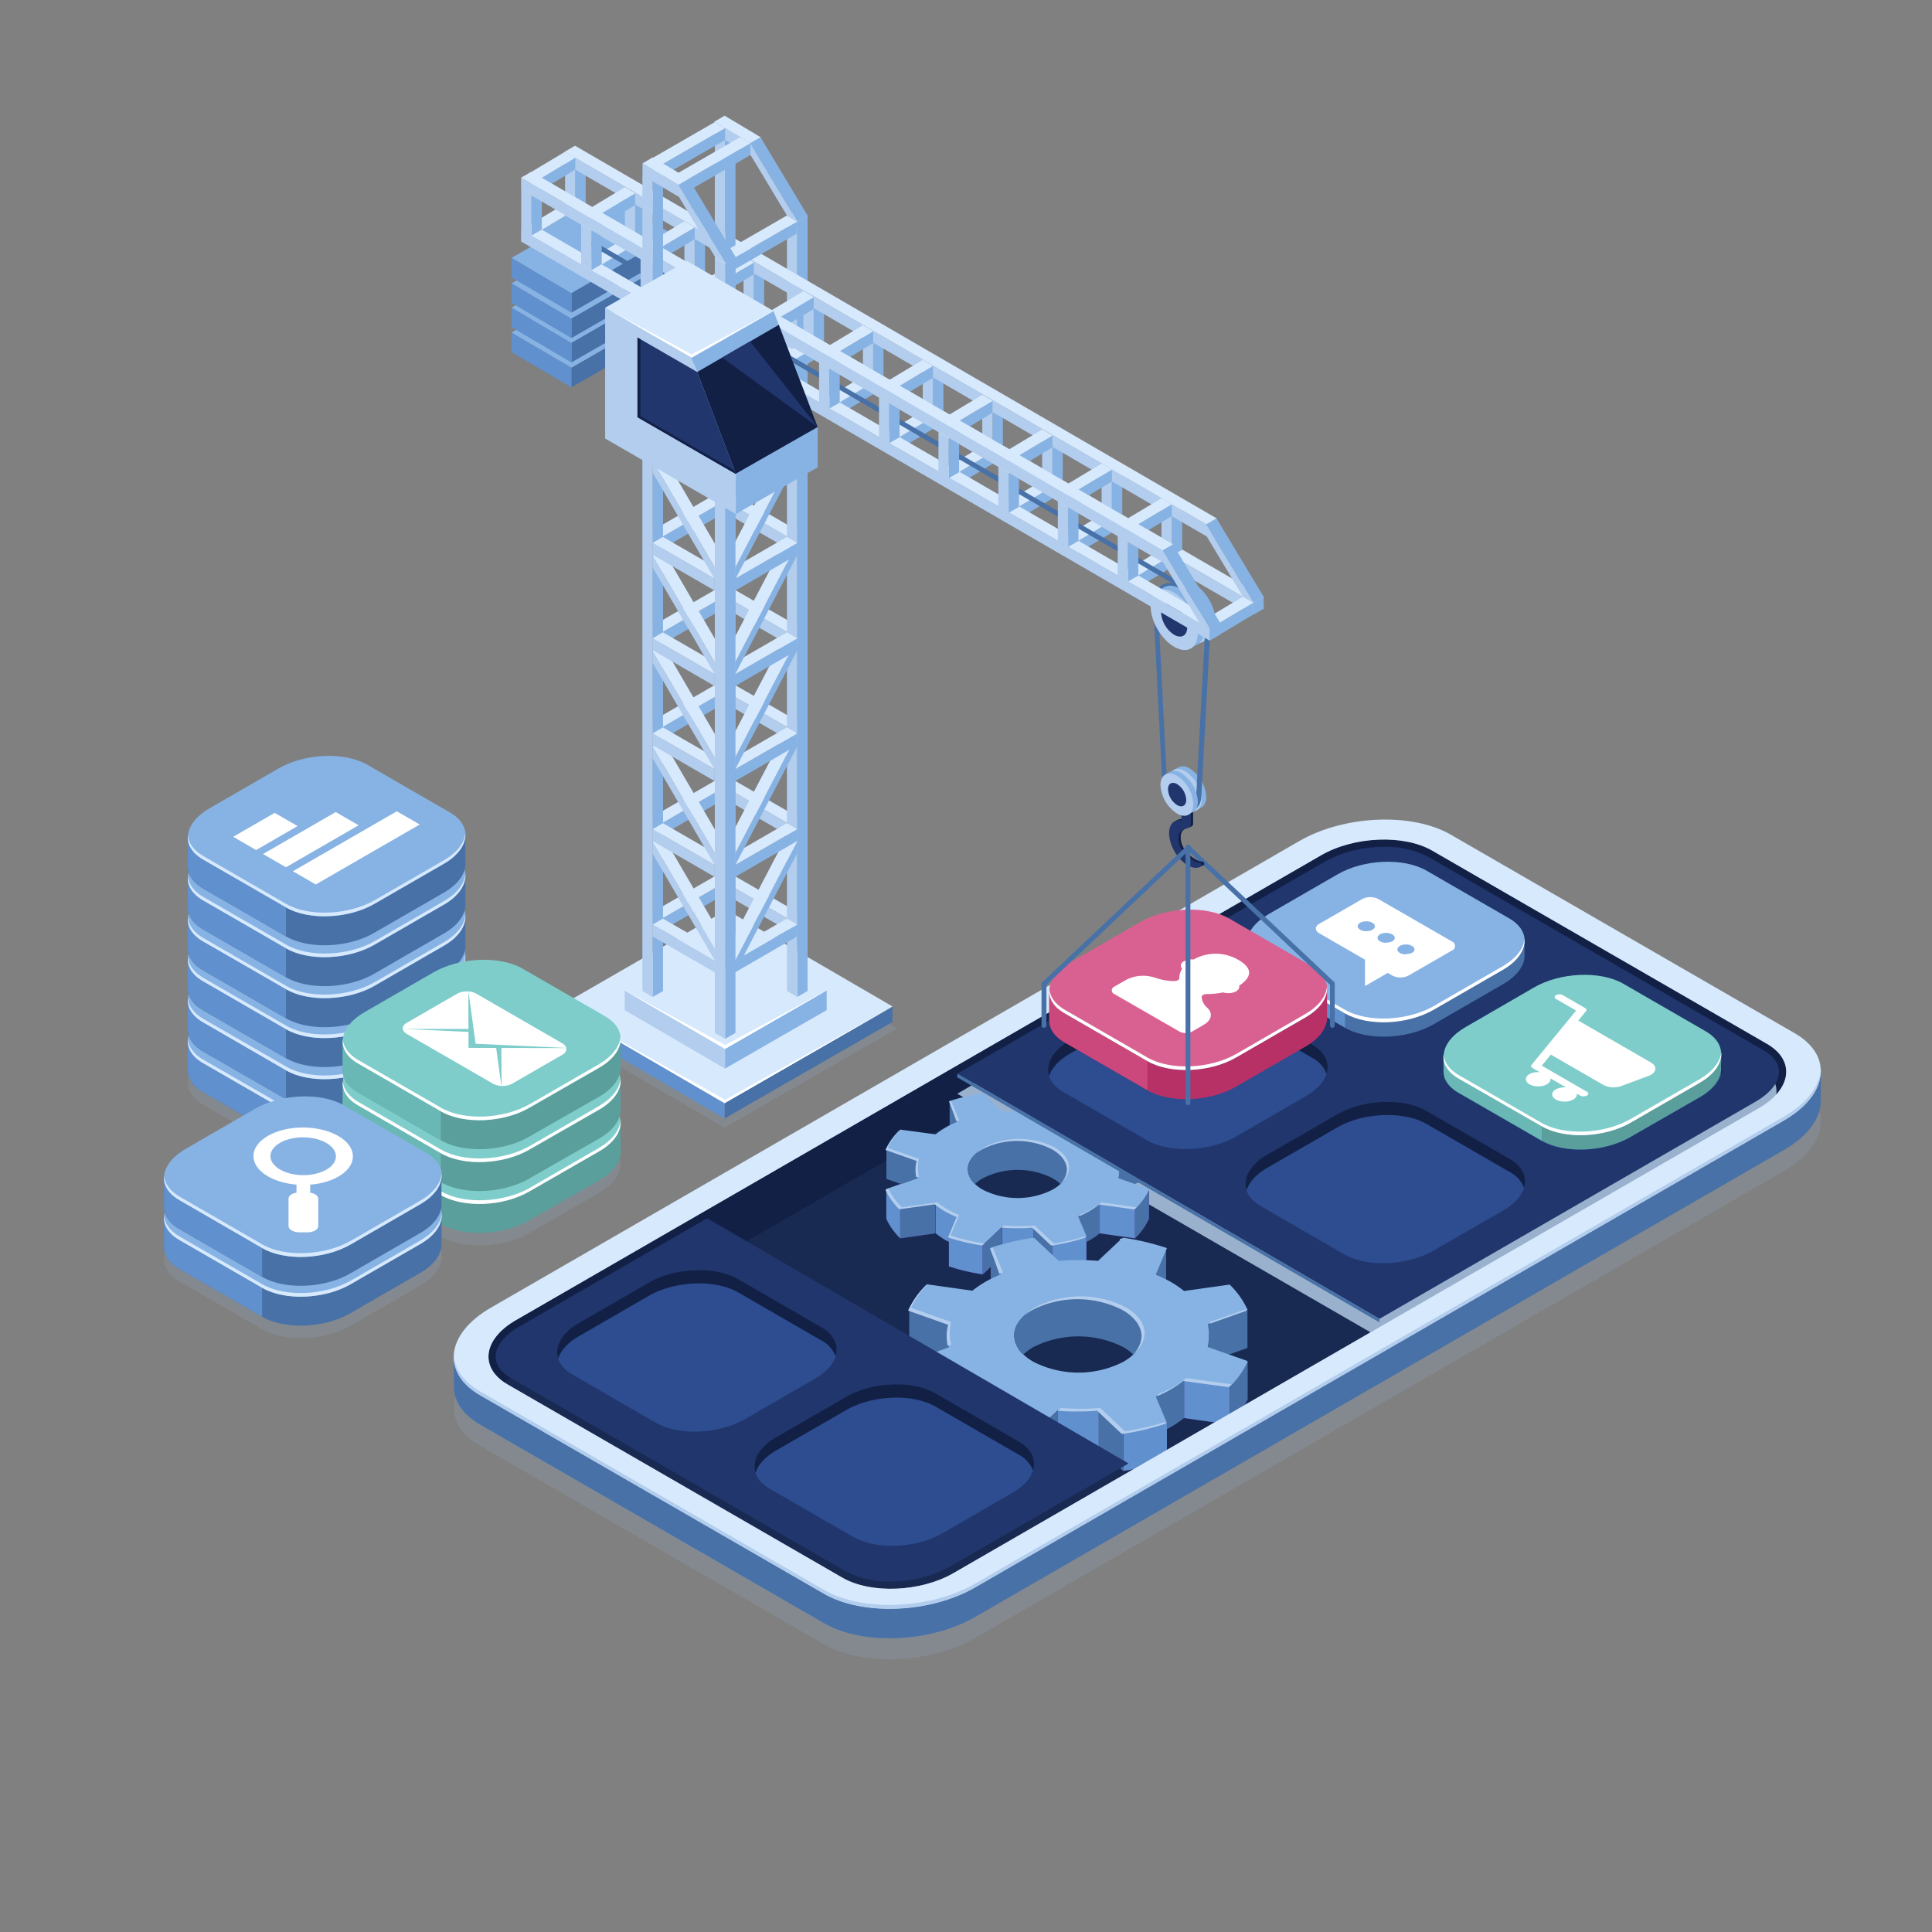 <svg xmlns="http://www.w3.org/2000/svg" xmlns:xlink="http://www.w3.org/1999/xlink" viewBox="0 0 500 500"><rect x="0" y="0" width="500" height="500" fill="#808080" stroke="none"/><defs><style>.cls-1{isolation:isolate;}.cls-2,.cls-3{fill:#6090cd;}.cls-2{opacity:0.5;}.cls-4,.cls-7{fill:#9ab1ce;}.cls-4{opacity:0.2;}.cls-5{fill:#192a52;}.cls-6{fill:#122046;}.cls-7{mix-blend-mode:multiply;}.cls-8{fill:#4871a7;}.cls-9{fill:url(#linear-gradient);}.cls-10{fill:url(#linear-gradient-2);}.cls-11{fill:url(#linear-gradient-3);}.cls-12{fill:url(#linear-gradient-4);}.cls-13{fill:url(#linear-gradient-5);}.cls-14{fill:url(#linear-gradient-6);}.cls-15{fill:url(#linear-gradient-7);}.cls-16{fill:url(#linear-gradient-8);}.cls-17{fill:url(#linear-gradient-9);}.cls-18{fill:url(#linear-gradient-10);}.cls-19{fill:#87b3e4;}.cls-20{fill:url(#linear-gradient-11);}.cls-21{fill:url(#linear-gradient-12);}.cls-22{fill:url(#linear-gradient-13);}.cls-23{fill:url(#linear-gradient-14);}.cls-24{fill:url(#linear-gradient-15);}.cls-25{fill:url(#linear-gradient-16);}.cls-26{fill:url(#linear-gradient-17);}.cls-27{fill:url(#linear-gradient-18);}.cls-28{fill:url(#linear-gradient-19);}.cls-29{fill:#b2cded;}.cls-30{fill:url(#linear-gradient-20);}.cls-31{fill:url(#linear-gradient-21);}.cls-32{fill:url(#linear-gradient-22);}.cls-33{fill:url(#linear-gradient-23);}.cls-34{fill:url(#linear-gradient-24);}.cls-35{fill:url(#linear-gradient-25);}.cls-36{fill:url(#linear-gradient-26);}.cls-37{fill:url(#linear-gradient-27);}.cls-38{fill:url(#linear-gradient-28);}.cls-39{fill:url(#linear-gradient-29);}.cls-40{fill:url(#linear-gradient-30);}.cls-41{fill:url(#linear-gradient-31);}.cls-42{fill:url(#linear-gradient-32);}.cls-43{fill:url(#linear-gradient-33);}.cls-44{fill:url(#linear-gradient-34);}.cls-45{fill:url(#linear-gradient-35);}.cls-46{fill:url(#linear-gradient-36);}.cls-47{fill:url(#linear-gradient-37);}.cls-48{fill:url(#linear-gradient-38);}.cls-49{fill:#d7e9fd;}.cls-50{fill:#20366c;}.cls-51{fill:#2d4d90;}.cls-52{fill:#b73167;}.cls-53{fill:#fff;}.cls-54{fill:#7ecdcb;}.cls-55{fill:#5b9f9d;}.cls-56{fill:#69b8b6;}.cls-57{fill:#d86191;}.cls-58{fill:#cb487d;}</style><linearGradient id="linear-gradient" x1="931.3" y1="328.63" x2="933.84" y2="328.63" gradientTransform="matrix(-1, 0, 0, 1, 1187.44, 0)" gradientUnits="userSpaceOnUse"><stop offset="0.1" stop-color="#3e1785"/><stop offset="1" stop-color="#6b22c3"/></linearGradient><linearGradient id="linear-gradient-2" x1="3125.86" y1="318.72" x2="3128.25" y2="318.72" gradientTransform="translate(-2858.39)" xlink:href="#linear-gradient"/><linearGradient id="linear-gradient-3" x1="3146.18" y1="320.06" x2="3152.15" y2="320.06" gradientTransform="translate(-2858.39)" xlink:href="#linear-gradient"/><linearGradient id="linear-gradient-4" x1="3125.86" y1="326.31" x2="3128.25" y2="326.31" gradientTransform="translate(-2858.39)" xlink:href="#linear-gradient"/><linearGradient id="linear-gradient-5" x1="3128.25" y1="321.04" x2="3130.8" y2="321.04" gradientTransform="translate(-2858.39)" xlink:href="#linear-gradient"/><linearGradient id="linear-gradient-6" x1="3125.86" y1="323.72" x2="3130.8" y2="323.72" gradientTransform="translate(-2858.39)" xlink:href="#linear-gradient"/><linearGradient id="linear-gradient-7" x1="3130.8" y1="325.01" x2="3139.55" y2="325.01" gradientTransform="translate(-2858.39)" xlink:href="#linear-gradient"/><linearGradient id="linear-gradient-8" x1="3143" y1="319.42" x2="3146.18" y2="319.42" gradientTransform="translate(-2858.39)" xlink:href="#linear-gradient"/><linearGradient id="linear-gradient-9" x1="3143" y1="316.04" x2="3152.15" y2="316.04" gradientTransform="translate(-2858.39)" xlink:href="#linear-gradient"/><linearGradient id="linear-gradient-10" x1="3152.15" y1="314.15" x2="3155.75" y2="314.15" gradientTransform="translate(-2858.39)" xlink:href="#linear-gradient"/><linearGradient id="linear-gradient-11" x1="-5610.08" y1="318.72" x2="-5607.69" y2="318.72" gradientTransform="matrix(-1, 0, 0, 1, -5350.82, 0)" xlink:href="#linear-gradient"/><linearGradient id="linear-gradient-12" x1="-5589.76" y1="320.06" x2="-5583.79" y2="320.06" gradientTransform="matrix(-1, 0, 0, 1, -5350.82, 0)" xlink:href="#linear-gradient"/><linearGradient id="linear-gradient-13" x1="-5610.08" y1="326.31" x2="-5607.69" y2="326.31" gradientTransform="matrix(-1, 0, 0, 1, -5350.82, 0)" xlink:href="#linear-gradient"/><linearGradient id="linear-gradient-14" x1="-5607.69" y1="321.04" x2="-5605.14" y2="321.04" gradientTransform="matrix(-1, 0, 0, 1, -5350.82, 0)" xlink:href="#linear-gradient"/><linearGradient id="linear-gradient-15" x1="-5610.08" y1="323.72" x2="-5605.14" y2="323.72" gradientTransform="matrix(-1, 0, 0, 1, -5350.82, 0)" xlink:href="#linear-gradient"/><linearGradient id="linear-gradient-16" x1="-5605.14" y1="325.01" x2="-5596.39" y2="325.01" gradientTransform="matrix(-1, 0, 0, 1, -5350.82, 0)" xlink:href="#linear-gradient"/><linearGradient id="linear-gradient-17" x1="-5592.95" y1="319.42" x2="-5589.76" y2="319.42" gradientTransform="matrix(-1, 0, 0, 1, -5350.82, 0)" xlink:href="#linear-gradient"/><linearGradient id="linear-gradient-18" x1="-5592.95" y1="316.04" x2="-5583.79" y2="316.04" gradientTransform="matrix(-1, 0, 0, 1, -5350.82, 0)" xlink:href="#linear-gradient"/><linearGradient id="linear-gradient-19" x1="-5583.79" y1="314.15" x2="-5580.2" y2="314.15" gradientTransform="matrix(-1, 0, 0, 1, -5350.82, 0)" xlink:href="#linear-gradient"/><linearGradient id="linear-gradient-20" x1="917.67" y1="379.17" x2="920.96" y2="379.17" xlink:href="#linear-gradient"/><linearGradient id="linear-gradient-21" x1="3142.75" y1="366.4" x2="3145.83" y2="366.4" gradientTransform="translate(-2858.39)" xlink:href="#linear-gradient"/><linearGradient id="linear-gradient-22" x1="3168.93" y1="368.12" x2="3176.63" y2="368.12" gradientTransform="translate(-2858.39)" xlink:href="#linear-gradient"/><linearGradient id="linear-gradient-23" x1="3142.75" y1="376.18" x2="3145.83" y2="376.18" gradientTransform="translate(-2858.39)" xlink:href="#linear-gradient"/><linearGradient id="linear-gradient-24" x1="3145.83" y1="369.39" x2="3149.11" y2="369.39" gradientTransform="translate(-2858.39)" xlink:href="#linear-gradient"/><linearGradient id="linear-gradient-25" x1="3142.75" y1="372.83" x2="3149.11" y2="372.83" gradientTransform="translate(-2858.39)" xlink:href="#linear-gradient"/><linearGradient id="linear-gradient-26" x1="3149.11" y1="374.5" x2="3160.38" y2="374.5" gradientTransform="translate(-2858.39)" xlink:href="#linear-gradient"/><linearGradient id="linear-gradient-27" x1="3164.83" y1="367.29" x2="3168.93" y2="367.29" gradientTransform="translate(-2858.39)" xlink:href="#linear-gradient"/><linearGradient id="linear-gradient-28" x1="3164.83" y1="362.94" x2="3176.63" y2="362.94" gradientTransform="translate(-2858.39)" xlink:href="#linear-gradient"/><linearGradient id="linear-gradient-29" x1="3176.63" y1="360.51" x2="3181.26" y2="360.51" gradientTransform="translate(-2858.39)" xlink:href="#linear-gradient"/><linearGradient id="linear-gradient-30" x1="-5624.6" y1="366.4" x2="-5621.52" y2="366.4" gradientTransform="matrix(-1, 0, 0, 1, -5350.82, 0)" xlink:href="#linear-gradient"/><linearGradient id="linear-gradient-31" x1="-5598.42" y1="368.12" x2="-5590.72" y2="368.12" gradientTransform="matrix(-1, 0, 0, 1, -5350.82, 0)" xlink:href="#linear-gradient"/><linearGradient id="linear-gradient-32" x1="-5624.6" y1="376.18" x2="-5621.52" y2="376.18" gradientTransform="matrix(-1, 0, 0, 1, -5350.82, 0)" xlink:href="#linear-gradient"/><linearGradient id="linear-gradient-33" x1="-5621.52" y1="369.39" x2="-5618.24" y2="369.39" gradientTransform="matrix(-1, 0, 0, 1, -5350.82, 0)" xlink:href="#linear-gradient"/><linearGradient id="linear-gradient-34" x1="-5624.6" y1="372.83" x2="-5618.24" y2="372.83" gradientTransform="matrix(-1, 0, 0, 1, -5350.82, 0)" xlink:href="#linear-gradient"/><linearGradient id="linear-gradient-35" x1="-5618.24" y1="374.5" x2="-5606.97" y2="374.5" gradientTransform="matrix(-1, 0, 0, 1, -5350.82, 0)" xlink:href="#linear-gradient"/><linearGradient id="linear-gradient-36" x1="-5602.52" y1="367.29" x2="-5598.42" y2="367.29" gradientTransform="matrix(-1, 0, 0, 1, -5350.82, 0)" xlink:href="#linear-gradient"/><linearGradient id="linear-gradient-37" x1="-5602.52" y1="362.94" x2="-5590.72" y2="362.94" gradientTransform="matrix(-1, 0, 0, 1, -5350.82, 0)" xlink:href="#linear-gradient"/><linearGradient id="linear-gradient-38" x1="-5590.72" y1="360.51" x2="-5586.09" y2="360.51" gradientTransform="matrix(-1, 0, 0, 1, -5350.82, 0)" xlink:href="#linear-gradient"/></defs><title>Application Development</title><g class="cls-1"><g id="OBJECTS"><path class="cls-2" d="M252.38,410.82c-11.59,6.7-29.12,7.42-39.16,1.63v7.62c10,5.8,27.57,5.07,39.16-1.62Z"/><path class="cls-3" d="M213.22,412.45l-89-51.38c-4.33-2.5-6.55-5.81-6.75-9.3,0,1.49,0,7,0,7.25.06,3.63,2.29,7.08,6.78,9.67l89,51.38Z"/><path class="cls-4" d="M213.22,425.52l-89-51.38c-10-5.8-8.78-15.92,2.81-22.62L336.3,230.71c11.59-6.7,29.13-7.42,39.16-1.63l89,51.38c10,5.8,8.78,15.92-2.81,22.62L252.38,423.89C240.79,430.59,223.26,431.31,213.22,425.52Z"/><path class="cls-5" d="M133.45,341.7,341.92,221.34c8.51-4.91,21.38-5.44,28.74-1.19l86.64,50c7.36,4.25,6.44,11.68-2.07,16.59L246.76,407.12c-8.51,4.91-21.37,5.44-28.74,1.19l-86.63-50C124,354,125,346.61,133.45,341.7Z"/><path class="cls-6" d="M130.56,357.76a20.62,20.62,0,0,1,2.89-2L341.92,235.4c8.51-4.91,21.38-5.44,28.74-1.19l86.63,50c.3.17.56.35.83.53,5.71-4.76,5.6-10.88-.83-14.59l-86.63-50c-7.36-4.25-20.23-3.72-28.74,1.19L133.45,341.7C125.29,346.42,124.13,353.44,130.56,357.76Z"/><path class="cls-7" d="M357.51,346.43l97.1-56.77c6.9-4,6.86-10.47-.08-14.47l-84.62-48.86c-7-4-18.17-4-25.07-.05l-97.09,56.78Z"/><path class="cls-8" d="M247.93,290.4c-.74.32-1.46.66-2.16,1v-6.3Z"/><polygon class="cls-9" points="256.15 327.44 253.6 329.83 253.6 329.83 256.15 327.44"/><path class="cls-8" d="M293.77,312.89h0l-9.16-1.29a21.76,21.76,0,0,1-2.59,1.78,29.28,29.28,0,0,1-3.08,1.5l2.22,5.28h0v1.26c.29-.15.58-.29.86-.45a21.76,21.76,0,0,0,2.59-1.78V311.6Z"/><polygon class="cls-10" points="267.47 317.6 267.47 317.6 269.86 319.85 267.47 317.6"/><polygon class="cls-11" points="287.79 319.64 293.77 320.48 293.77 320.48 293.77 320.48 287.79 319.64"/><polygon class="cls-12" points="267.47 325.19 269.86 327.44 267.47 325.19 267.47 325.19"/><polygon class="cls-13" points="272.41 322.24 269.86 319.85 272.41 322.24 272.41 322.24"/><polygon class="cls-14" points="272.41 322.24 269.86 319.85 267.47 317.6 267.47 317.6 267.47 325.19 267.47 325.19 267.47 325.19 269.86 327.44 272.41 329.83 272.41 322.24"/><polygon class="cls-8" points="272.41 322.24 269.86 319.85 267.47 317.6 267.47 317.6 267.47 325.19 267.47 325.19 267.47 325.19 269.86 327.44 272.41 329.83 272.41 322.24"/><path class="cls-15" d="M281.16,320.16a52,52,0,0,1-8.75,2.08v7.59h0v0l.35-.08a51.2,51.2,0,0,0,8.08-1.92l.32-.07v-6.36h0v-1.26Z"/><path class="cls-3" d="M281.16,320.16a52,52,0,0,1-8.75,2.08v7.59h0v0l.35-.08a51.2,51.2,0,0,0,8.08-1.92l.32-.07v-6.36h0v-1.26Z"/><polygon class="cls-16" points="284.61 319.19 284.61 319.19 287.79 319.64 284.61 319.19 284.61 319.19"/><polygon class="cls-17" points="293.77 312.88 284.61 311.6 284.61 319.19 284.61 319.19 287.79 319.64 293.77 320.48 293.77 312.88"/><polygon class="cls-3" points="293.77 312.88 284.61 311.6 284.61 319.19 284.61 319.19 287.79 319.64 293.77 320.48 293.77 312.88"/><path class="cls-18" d="M297.36,307.83h0a16.93,16.93,0,0,1-3.59,5.05h0v7.59h0a17.09,17.09,0,0,0,3.59-5.06v-7.59Z"/><path class="cls-8" d="M297.36,307.83h0a16.93,16.93,0,0,1-3.59,5.05h0v7.59h0a17.09,17.09,0,0,0,3.59-5.06v-7.59Z"/><path class="cls-8" d="M289.31,300.34l.06.29a8.9,8.9,0,0,1,0,4.35l4.15,1.47,3.82-1.35v-7.59l-8,2.83Z"/><path class="cls-8" d="M278.81,290.4c.74.32,1.46.66,2.16,1v-6.3Z"/><path class="cls-19" d="M297.3,307.71l-7.95-2.81a9.36,9.36,0,0,0,.28-2.28,9.46,9.46,0,0,0-.28-2.3l7.95-2.81,0-.08.1,0a17.06,17.06,0,0,0-3.59-5.05l-9.16,1.28a20.6,20.6,0,0,0-2.59-1.77,27.44,27.44,0,0,0-3.08-1.5l2.22-5.29a51,51,0,0,0-8.75-2.07l-.06.06-.15,0-4.87,4.59c-1.31-.11-2.64-.16-4-.16s-2.65.05-4,.16L254.54,283l-.15,0-.07-.06a51.12,51.12,0,0,0-8.74,2.07l2.22,5.29a27.44,27.44,0,0,0-3.08,1.5,20.6,20.6,0,0,0-2.59,1.77L233,292.34a16.88,16.88,0,0,0-3.59,5.05l.1,0,0,.08,8,2.81a9,9,0,0,0-.28,2.3,8.9,8.9,0,0,0,.28,2.28l-8,2.81,0,.09-.1,0a16.91,16.91,0,0,0,3.59,5.06l9.16-1.29a21.76,21.76,0,0,0,2.59,1.78,29.28,29.28,0,0,0,3.08,1.5l-2.22,5.28a52.09,52.09,0,0,0,8.74,2.08l.07-.06.15,0,4.86-4.6c1.32.11,2.64.17,4,.16s2.65,0,4-.16l4.86,4.6.15,0,.06.06a52,52,0,0,0,8.75-2.08l-2.22-5.28a29.28,29.28,0,0,0,3.08-1.5,21.76,21.76,0,0,0,2.59-1.78l9.16,1.29a17.09,17.09,0,0,0,3.59-5.06l-.1,0Zm-24.85.15a19.94,19.94,0,0,1-18.17,0c-2.51-1.45-3.77-3.35-3.8-5.25s1.29-3.79,3.81-5.24a19.84,19.84,0,0,1,18.16,0c2.52,1.45,3.78,3.35,3.8,5.24S275,306.41,272.45,307.86Z"/><path class="cls-3" d="M233,312.89h0l9.16-1.29a21.76,21.76,0,0,0,2.59,1.78,29.28,29.28,0,0,0,3.08,1.5l-2.22,5.28h0v1.26c-.29-.15-.58-.29-.86-.45a21.76,21.76,0,0,1-2.59-1.78V311.6Z"/><path class="cls-3" d="M267.31,317.61v0c-1.31.12-2.62.18-3.94.18s-2.64-.06-3.94-.18v0h-.16v7.59c1.36.12,2.73.18,4.1.17s2.74-.05,4.1-.17V317.6Z"/><polygon class="cls-20" points="259.26 317.6 259.26 317.6 256.87 319.85 259.26 317.6"/><polygon class="cls-21" points="238.94 319.64 232.97 320.48 232.97 320.48 232.97 320.48 238.94 319.64"/><polygon class="cls-22" points="259.26 325.19 256.87 327.44 259.26 325.19 259.26 325.19"/><polygon class="cls-23" points="254.32 322.24 256.87 319.85 254.32 322.24 254.32 322.24"/><polygon class="cls-24" points="254.32 322.24 256.87 319.85 259.26 317.6 259.26 317.6 259.26 325.19 259.26 325.19 259.26 325.19 256.87 327.44 254.32 329.83 254.32 322.24"/><polygon class="cls-8" points="254.32 322.24 256.87 319.85 259.26 317.6 259.26 317.6 259.26 325.19 259.26 325.19 259.26 325.19 256.87 327.44 254.32 329.83 254.32 322.24"/><path class="cls-25" d="M245.58,320.16a52,52,0,0,0,8.75,2.08v7.59h0v0l-.35-.08a51.32,51.32,0,0,1-8.09-1.92l-.31-.07v-6.36h0v-1.26Z"/><path class="cls-3" d="M245.58,320.16a52,52,0,0,0,8.75,2.08v7.59h0v0l-.35-.08a51.32,51.32,0,0,1-8.09-1.92l-.31-.07v-6.36h0v-1.26Z"/><polygon class="cls-26" points="242.13 319.19 242.13 319.19 238.94 319.64 242.13 319.19 242.13 319.19"/><polygon class="cls-27" points="232.97 312.88 242.13 311.6 242.13 319.19 242.13 319.19 238.94 319.64 232.97 320.48 232.97 312.88"/><polygon class="cls-8" points="232.97 312.88 242.13 311.6 242.13 319.19 242.13 319.19 238.94 319.64 232.97 320.48 232.97 312.88"/><path class="cls-28" d="M229.38,307.83h0a16.75,16.75,0,0,0,3.59,5.05h0v7.59h0a16.91,16.91,0,0,1-3.59-5.06v-7.59Z"/><path class="cls-3" d="M229.38,307.83h0a16.75,16.75,0,0,0,3.59,5.05h0v7.59h0a16.91,16.91,0,0,1-3.59-5.06v-7.59Z"/><path class="cls-8" d="M237.43,300.34l-.06.29a9,9,0,0,0,0,4.35l-4.14,1.47-3.83-1.35v-7.59l8,2.83Z"/><path class="cls-8" d="M272.51,297.34a20.33,20.33,0,0,0-18.28,0c-2.5,1.44-3.74,3.34-3.73,5.23a5.28,5.28,0,0,0,1.8,3.88,9.65,9.65,0,0,1,2-1.49,19.84,19.84,0,0,1,18.16,0,9.93,9.93,0,0,1,2,1.49,5.28,5.28,0,0,0,1.8-3.88C276.24,300.68,275,298.78,272.51,297.34Z"/><path class="cls-29" d="M267.77,287.18l4.27-4h0l-4.27,4Z"/><path class="cls-29" d="M289.85,300.21l7.27-2.57-.05-.09.1,0-.1-.21-7.28,2.58C289.81,300,289.82,300.1,289.85,300.21Z"/><path class="cls-29" d="M274.3,306.44a5.7,5.7,0,0,0,2.39-4.26c0-1.9-1.29-3.8-3.8-5.25a19.94,19.94,0,0,0-18.17,0,10.17,10.17,0,0,0-2,1.54,11.39,11.39,0,0,1,1.42-1,19.94,19.94,0,0,1,18.17,0c2.51,1.45,3.78,3.35,3.8,5.25A5.37,5.37,0,0,1,274.3,306.44Z"/><path class="cls-29" d="M248.23,289.91l-2.08-5c-.25.08-.19.19-.44.27l1.8,5Z"/><path class="cls-29" d="M229.25,297.64l7.95,2.81a8.91,8.91,0,0,0-.27,2.29,8.8,8.8,0,0,0,.21,2l.69-.24a8.55,8.55,0,0,1-.28-2.29,8.91,8.91,0,0,1,.27-2.29l-7.95-2.81,0-.09-.1,0a16.89,16.89,0,0,1,3.06-4.47l-.09,0a17,17,0,0,0-3.59,5.06l.1,0Z"/><path class="cls-29" d="M285.05,311.17a23.13,23.13,0,0,1-2.6,1.77,26.48,26.48,0,0,1-3.07,1.5l.1.24c.81-.37,1.6-.75,2.35-1.18a19.9,19.9,0,0,0,2.59-1.77l9.16,1.28c.19-.19.36-.38.53-.57Z"/><path class="cls-29" d="M272.85,321.8l-.06-.06-.15,0-4.87-4.59c-1.31.11-2.64.16-4,.15s-2.66,0-4-.15l-.6.56c1.31.11,2.62.16,3.94.16s2.65,0,4-.16l4.86,4.59.15,0,.07.06a51.12,51.12,0,0,0,8.74-2.07l-.13-.33A51.36,51.36,0,0,1,272.85,321.8Z"/><path class="cls-29" d="M254.82,321.74l-.06.06a51.23,51.23,0,0,1-8.75-2.07l2.22-5.29a26.48,26.48,0,0,1-3.07-1.5,23.13,23.13,0,0,1-2.6-1.77l-9.15,1.28a16.94,16.94,0,0,1-3.49-4.85l-.67.24a.59.59,0,0,1,0,.08l-.1,0a17.06,17.06,0,0,0,3.59,5.05l9.16-1.28a20.6,20.6,0,0,0,2.59,1.77,27.44,27.44,0,0,0,3.08,1.5l-2.22,5.29a51.23,51.23,0,0,0,8.75,2.07l.06-.06.15,0,.6-.57Z"/><path class="cls-8" d="M259.18,329.91c-1,.41-1.88.85-2.79,1.32v-8.12Z"/><polygon class="cls-30" points="269.77 377.63 266.49 380.71 266.49 380.71 269.77 377.63"/><path class="cls-8" d="M318.24,358.88h0l-11.8-1.66a27.9,27.9,0,0,1-3.34,2.29,36.29,36.29,0,0,1-4,1.93l2.86,6.81h0v1.62c.37-.19.74-.37,1.1-.58a27.9,27.9,0,0,0,3.34-2.29v-9.78Z"/><polygon class="cls-31" points="284.36 364.95 284.36 364.95 287.44 367.85 284.36 364.95"/><polygon class="cls-32" points="310.54 367.58 318.24 368.66 318.24 368.66 318.24 368.66 310.54 367.58"/><polygon class="cls-33" points="284.36 374.74 287.44 377.63 284.36 374.74 284.36 374.74"/><polygon class="cls-34" points="290.73 370.93 287.44 367.85 290.73 370.93 290.73 370.93"/><polygon class="cls-35" points="290.73 370.93 287.44 367.85 284.36 364.95 284.36 364.95 284.36 374.74 284.36 374.74 284.36 374.74 287.44 377.63 290.73 380.71 290.73 370.93"/><polygon class="cls-8" points="290.73 370.93 287.44 367.85 284.36 364.95 284.36 364.95 284.36 374.74 284.36 374.74 284.36 374.74 287.44 377.63 290.73 380.71 290.73 370.93"/><path class="cls-36" d="M302,368.25a66.9,66.9,0,0,1-11.27,2.68v9.78h0v0l.44-.11a65.71,65.71,0,0,0,10.42-2.47l.41-.1v-8.19h0v-1.62Z"/><path class="cls-3" d="M302,368.25a66.9,66.9,0,0,1-11.27,2.68v9.78h0v0l.44-.11a65.71,65.71,0,0,0,10.42-2.47l.41-.1v-8.19h0v-1.62Z"/><polygon class="cls-37" points="306.44 367 306.44 367 310.54 367.58 306.44 367 306.44 367"/><polygon class="cls-38" points="318.24 358.88 306.44 357.22 306.44 367 306.44 367 310.54 367.58 318.24 368.66 318.24 358.88"/><polygon class="cls-3" points="318.24 358.88 306.44 357.22 306.44 367 306.44 367 310.54 367.58 318.24 368.66 318.24 358.88"/><path class="cls-39" d="M322.87,352.37h0a21.8,21.8,0,0,1-4.63,6.51h0v9.78h0a21.8,21.8,0,0,0,4.63-6.51v-9.78Z"/><path class="cls-8" d="M322.87,352.37h0a21.8,21.8,0,0,1-4.63,6.51h0v9.78h0a21.8,21.8,0,0,0,4.63-6.51v-9.78Z"/><path class="cls-8" d="M312.49,342.71l.08.37a11.58,11.58,0,0,1,0,5.61l5.34,1.9,4.93-1.74v-9.78l-10.31,3.64Z"/><path class="cls-8" d="M299,329.91q1.44.61,2.79,1.32v-8.12Z"/><path class="cls-19" d="M322.8,352.21l-10.25-3.62a12.61,12.61,0,0,0,0-5.9l10.25-3.62-.06-.11.13,0a21.8,21.8,0,0,0-4.63-6.51l-11.8,1.66a27.9,27.9,0,0,0-3.34-2.29,35.42,35.42,0,0,0-4-1.93L302,323a66.9,66.9,0,0,0-11.27-2.68l-.08.08-.2,0-6.27,5.91c-1.69-.14-3.4-.21-5.11-.2s-3.41.06-5.11.2l-6.27-5.91-.19,0-.08-.08A66.67,66.67,0,0,0,256.15,323l2.86,6.81a34.59,34.59,0,0,0-4,1.93,27.26,27.26,0,0,0-3.35,2.29l-11.8-1.66a21.94,21.94,0,0,0-4.62,6.51l.13,0-.06.11,10.25,3.62a12.27,12.27,0,0,0,0,5.9l-10.25,3.62a.6.6,0,0,0,.06.11l-.13.05a21.94,21.94,0,0,0,4.62,6.51l11.8-1.66a27.26,27.26,0,0,0,3.35,2.29,34.59,34.59,0,0,0,4,1.93l-2.86,6.81a66.67,66.67,0,0,0,11.27,2.68l.08-.08.19,0L274,365c1.7.14,3.4.21,5.11.2s3.42-.06,5.11-.2l6.27,5.92.2,0,.08.08A66.9,66.9,0,0,0,302,368.25l-2.86-6.81a36.29,36.29,0,0,0,4-1.93,27.9,27.9,0,0,0,3.34-2.29l11.8,1.66a21.8,21.8,0,0,0,4.63-6.51l-.13-.05Zm-32,.19a25.62,25.62,0,0,1-23.41,0c-3.24-1.87-4.87-4.31-4.9-6.76s1.66-4.89,4.9-6.76a25.7,25.7,0,0,1,23.41,0c3.24,1.87,4.87,4.32,4.89,6.76S294,350.53,290.78,352.4Z"/><path class="cls-3" d="M239.9,358.88h0l11.8-1.66a27.26,27.26,0,0,0,3.35,2.29,34.59,34.59,0,0,0,4,1.93l-2.86,6.81h0v1.62c-.37-.19-.75-.37-1.1-.58A27.26,27.26,0,0,1,251.7,367v-9.78Z"/><path class="cls-3" d="M284.15,365v0c-1.68.15-3.38.23-5.08.23s-3.39-.08-5.08-.23v0h-.2v9.77c1.75.16,3.52.23,5.28.22s3.54-.06,5.29-.22V365Z"/><polygon class="cls-40" points="273.79 364.95 273.79 364.95 270.7 367.85 273.79 364.95"/><polygon class="cls-41" points="247.6 367.58 239.9 368.66 239.9 368.66 239.9 368.66 247.6 367.58"/><polygon class="cls-42" points="273.79 374.74 270.7 377.63 273.79 374.74 273.79 374.74"/><polygon class="cls-43" points="267.42 370.93 270.7 367.85 267.42 370.93 267.42 370.93"/><polygon class="cls-44" points="267.42 370.93 270.7 367.85 273.79 364.95 273.79 364.95 273.79 374.74 273.79 374.74 273.79 374.74 270.7 377.63 267.42 380.71 267.42 370.93"/><polygon class="cls-8" points="267.42 370.93 270.7 367.85 273.79 364.95 273.79 364.95 273.79 374.74 273.79 374.74 273.79 374.74 270.7 377.63 267.42 380.71 267.42 370.93"/><path class="cls-45" d="M256.15,368.25a66.67,66.67,0,0,0,11.27,2.68v9.78h0v0l-.45-.11a65.59,65.59,0,0,1-10.41-2.47l-.41-.1v-8.19h0v-1.62Z"/><path class="cls-3" d="M256.15,368.25a66.67,66.67,0,0,0,11.27,2.68v9.78h0v0l-.45-.11a65.59,65.59,0,0,1-10.41-2.47l-.41-.1v-8.19h0v-1.62Z"/><polygon class="cls-46" points="251.7 367 251.7 367 247.6 367.58 251.7 367 251.7 367"/><polygon class="cls-47" points="239.9 358.88 251.7 357.22 251.7 367 251.7 367 247.6 367.58 239.9 368.66 239.9 358.88"/><polygon class="cls-8" points="239.9 358.88 251.7 357.22 251.7 367 251.7 367 247.6 367.58 239.9 368.66 239.9 358.88"/><path class="cls-48" d="M235.28,352.37h0a21.94,21.94,0,0,0,4.62,6.51h0v9.78h0a21.94,21.94,0,0,1-4.62-6.51v-9.78Z"/><path class="cls-3" d="M235.28,352.37h0a21.94,21.94,0,0,0,4.62,6.51h0v9.78h0a21.94,21.94,0,0,1-4.62-6.51v-9.78Z"/><path class="cls-8" d="M245.65,342.71l-.07.37a11.34,11.34,0,0,0,0,5.61l-5.34,1.9-4.93-1.74v-9.78l10.3,3.64Z"/><path class="cls-8" d="M290.85,338.84a26.33,26.33,0,0,0-23.55,0c-3.23,1.86-4.82,4.3-4.81,6.75a6.8,6.8,0,0,0,2.32,5,13,13,0,0,1,2.56-1.92,25.7,25.7,0,0,1,23.41,0,13.17,13.17,0,0,1,2.55,1.92,6.76,6.76,0,0,0,2.32-5C295.66,343.14,294.08,340.7,290.85,338.84Z"/><path class="cls-29" d="M284.75,325.75l5.49-5.19h0l-5.5,5.19Z"/><path class="cls-29" d="M313.19,342.54l9.37-3.31-.06-.11.13-.05-.13-.26-9.39,3.32C313.14,342.26,313.16,342.4,313.19,342.54Z"/><path class="cls-29" d="M293.16,350.57a7.34,7.34,0,0,0,3.08-5.49c0-2.44-1.66-4.89-4.9-6.76a25.62,25.62,0,0,0-23.41,0,12.67,12.67,0,0,0-2.62,2,13.84,13.84,0,0,1,1.82-1.27,25.7,25.7,0,0,1,23.41,0c3.24,1.88,4.87,4.32,4.89,6.76A6.86,6.86,0,0,1,293.16,350.57Z"/><path class="cls-29" d="M259.57,329.28l-2.68-6.4c-.33.11-.24.24-.57.35l2.32,6.47Z"/><path class="cls-29" d="M235.11,339.23l10.25,3.62a12,12,0,0,0-.08,5.49l.88-.31a11.85,11.85,0,0,1-.36-2.95,11.4,11.4,0,0,1,.36-2.95l-10.25-3.62.06-.11-.13,0a21.4,21.4,0,0,1,3.94-5.77h-.12a22.13,22.13,0,0,0-4.63,6.5l.14.05A.6.6,0,0,0,235.11,339.23Z"/><path class="cls-29" d="M307,356.66a27.12,27.12,0,0,1-3.34,2.29,34.59,34.59,0,0,1-4,1.93l.13.3a30.54,30.54,0,0,0,3-1.51,27.9,27.9,0,0,0,3.34-2.29L318,359l.69-.74Z"/><path class="cls-29" d="M291.29,370.36l-.08-.07-.2,0-6.26-5.92c-1.7.15-3.41.22-5.11.21s-3.42-.06-5.12-.21l-.76.73c1.68.14,3.37.21,5.07.2s3.42-.06,5.11-.2l6.27,5.92.19,0,.08.08a67.75,67.75,0,0,0,11.28-2.67l-.18-.42A66.74,66.74,0,0,1,291.29,370.36Z"/><path class="cls-29" d="M268.06,370.29l-.08.07a65.93,65.93,0,0,1-11.27-2.67l2.86-6.81a34.59,34.59,0,0,1-4-1.93,27.12,27.12,0,0,1-3.34-2.29l-11.8,1.65a21.85,21.85,0,0,1-4.5-6.24l-.86.3s0,.07,0,.11l-.13,0a22.17,22.17,0,0,0,4.63,6.51l11.8-1.66a27.26,27.26,0,0,0,3.35,2.29,34.59,34.59,0,0,0,4,1.93l-2.86,6.82a67.4,67.4,0,0,0,11.27,2.67l.08-.08.19,0,.77-.73Z"/><path class="cls-49" d="M464.46,267.39l-89-51.38c-10-5.79-27.57-5.06-39.16,1.63L127,338.45c-11.59,6.7-12.85,16.82-2.81,22.62l89,51.38c10,5.79,27.57,5.07,39.16-1.63L461.65,290C473.24,283.31,474.5,273.19,464.46,267.39Zm-9.23,19.37L246.76,407.12c-8.51,4.91-21.37,5.44-28.74,1.19l-86.63-50C124,354,125,346.61,133.45,341.7L341.92,221.34c8.51-4.91,21.38-5.44,28.74-1.19l86.63,50C464.66,274.42,463.74,281.85,455.23,286.76Z"/><path class="cls-8" d="M471.23,276.68a2.9,2.9,0,0,0-.16-1.08c.9,4.9-2.31,10.3-9.42,14.41L252.38,410.82c-11.59,6.7-29.12,7.42-39.16,1.63l-89-51.38c-4.33-2.5-6.55-5.81-6.75-9.3,0,1.49,0,7,0,7.25.06,3.63,2.29,7.08,6.78,9.67l89,51.38c10,5.8,27.57,5.07,39.16-1.62L461.65,297.63c6-3.44,9.19-7.8,9.55-12C471.23,285.31,471.24,277,471.23,276.68Z"/><path class="cls-29" d="M124.23,360.07l89,51.38c10,5.79,27.57,5.06,39.16-1.63L461.65,289c6.1-3.53,9.33-8,9.57-12.29.25,4.59-3,9.49-9.57,13.29L252.38,410.82c-11.59,6.7-29.12,7.42-39.16,1.63l-89-51.38c-4.76-2.75-7-6.46-6.76-10.33C117.66,354.24,119.88,357.56,124.23,360.07Z"/><path class="cls-50" d="M456.36,271.79l-86.63-50a23.63,23.63,0,0,0-11.55-2.62A31.56,31.56,0,0,0,342.86,223L247.8,277.85,357,341.32l97.31-56.19c3.88-2.23,6.1-5.06,6.1-7.76S458.2,272.85,456.36,271.79Zm-322,71.54c-3.88,2.23-6.1,5.06-6.1,7.76s2.19,4.52,4,5.58l86.63,50a23.56,23.56,0,0,0,11.54,2.62,31.53,31.53,0,0,0,15.32-3.81l46.31-26.74L183,315.29Z"/><polygon class="cls-8" points="247.8 277.85 356.98 341.32 356.98 342.22 247.68 278.79 247.8 277.85"/><path class="cls-51" d="M326.27,253.27l21.54,12.44c5.95,3.44,16.35,3,23.22-1L389,254.39c6.87-4,7.62-10,1.67-13.4l-21.54-12.44c-5.95-3.43-16.34-3-23.21,1l-17.94,10.35C321.07,243.84,320.32,249.84,326.27,253.27Z"/><path class="cls-51" d="M441.72,270.52l-21.54-12.44c-5.95-3.43-16.34-3-23.21,1L379,269.4c-6.87,4-7.62,10-1.67,13.4l21.54,12.44c6,3.44,16.34,3,23.21-1l17.94-10.36C446.92,280,447.67,274,441.72,270.52Z"/><path class="cls-51" d="M275.24,282.65l21.54,12.43c6,3.44,16.34,3,23.21-1l17.94-10.36c6.87-4,7.61-10,1.66-13.4l-21.54-12.43c-5.95-3.44-16.34-3-23.21,1L276.9,269.24C270,273.21,269.29,279.21,275.24,282.65Z"/><path class="cls-51" d="M390.68,299.89l-21.54-12.43c-5.95-3.44-16.34-3-23.21,1L328,298.77c-6.87,4-7.61,10-1.67,13.41l21.54,12.43c5.95,3.44,16.35,3,23.22-1L389,313.29C395.88,309.33,396.63,303.33,390.68,299.89Z"/><path class="cls-51" d="M212.52,343.48,191,331c-5.95-3.43-16.34-3-23.21,1l-17.94,10.35c-6.87,4-7.62,10-1.67,13.4L169.7,368.2c6,3.44,16.35,3,23.22-1l17.93-10.36C217.72,352.92,218.47,346.92,212.52,343.48Z"/><path class="cls-51" d="M263.61,373l-21.54-12.44c-5.95-3.43-16.34-3-23.21,1l-17.94,10.35c-6.87,4-7.62,10-1.67,13.4l21.54,12.44c6,3.44,16.35,3,23.22-1l17.93-10.36C268.81,382.45,269.56,376.45,263.61,373Z"/><path class="cls-6" d="M327.94,243.31,345.88,233c6.87-4,17.26-4.39,23.21-1l21.54,12.44a7.79,7.79,0,0,1,3.73,4.13c.88-2.79-.32-5.6-3.73-7.57l-21.54-12.44c-5.95-3.43-16.34-3-23.21,1l-17.94,10.35c-4.57,2.64-6.42,6.18-5.39,9.27C323.2,247.06,325,245,327.94,243.31Z"/><path class="cls-6" d="M373.64,278.67c.65-2.08,2.46-4.14,5.39-5.83L397,262.48c6.87-4,17.26-4.39,23.21-1L441.72,274a7.73,7.73,0,0,1,3.72,4.13c.89-2.79-.31-5.6-3.72-7.57l-21.54-12.44c-5.95-3.43-16.34-3-23.21,1L379,269.4C374.46,272,372.61,275.58,373.64,278.67Z"/><path class="cls-6" d="M276.9,272.68l17.94-10.35c6.87-4,17.26-4.4,23.21-1l21.54,12.44a7.77,7.77,0,0,1,3.73,4.14c.88-2.79-.32-5.61-3.73-7.58l-21.54-12.43c-5.95-3.44-16.34-3-23.21,1L276.9,269.24c-4.57,2.64-6.41,6.18-5.39,9.27C272.17,276.43,274,274.37,276.9,272.68Z"/><path class="cls-6" d="M149.83,345.8l17.94-10.36c6.87-4,17.26-4.39,23.21-1l21.54,12.44a7.79,7.79,0,0,1,3.73,4.13c.88-2.79-.32-5.6-3.73-7.57L191,331c-5.95-3.43-16.34-3-23.21,1l-17.94,10.35c-4.57,2.64-6.41,6.18-5.39,9.27C145.1,349.55,146.9,347.49,149.83,345.8Z"/><path class="cls-6" d="M390.68,299.89l-21.54-12.43c-5.95-3.44-16.34-3-23.21,1L328,298.77c-4.57,2.64-6.41,6.18-5.39,9.27.66-2.08,2.46-4.14,5.39-5.83l17.94-10.35c6.87-4,17.26-4.4,23.21-1l21.54,12.44a7.81,7.81,0,0,1,3.73,4.14C395.29,304.68,394.09,301.86,390.68,299.89Z"/><path class="cls-6" d="M263.61,373l-21.54-12.44c-5.95-3.43-16.34-3-23.21,1l-17.94,10.35c-4.57,2.64-6.42,6.18-5.39,9.27.65-2.08,2.46-4.14,5.39-5.83L218.86,365c6.87-4,17.26-4.39,23.21-1l21.54,12.44a7.79,7.79,0,0,1,3.73,4.13C268.22,377.79,267,375,263.61,373Z"/><path class="cls-19" d="M348.07,262.23l-21.39-12.35c-5.91-3.42-5.17-9.38,1.65-13.31l17.82-10.29c6.82-3.94,17.14-4.37,23.05-.95l21.39,12.35c5.91,3.41,5.17,9.37-1.66,13.31l-17.81,10.28C364.3,265.21,354,265.64,348.07,262.23Z"/><path class="cls-52" d="M322.72,243.73h0V244A2.44,2.44,0,0,1,322.72,243.73Z"/><path class="cls-8" d="M388.93,251l-17.81,10.28c-6.82,3.94-17.14,4.37-23.05,1l-21.39-12.35c-2.55-1.47-3.85-3.41-4-5.46v3c-.17,2.3,1.13,4.52,4,6.16l21.39,12.35c5.91,3.41,16.23,3,23.05-.95l17.81-10.29c3.53-2,5.43-4.61,5.63-7.09h0v-.06a4.82,4.82,0,0,0,0-.76v-3h0C394.43,246.26,392.54,248.9,388.93,251Z"/><path class="cls-52" d="M322.72,243.73h0V244A2.44,2.44,0,0,1,322.72,243.73Z"/><path class="cls-3" d="M348.07,262.23l-21.39-12.35c-2.55-1.47-3.85-3.41-4-5.46v3c-.17,2.3,1.13,4.52,4,6.16l21.39,12.35Z"/><path class="cls-53" d="M388.93,250.05l-17.81,10.28c-6.82,3.94-17.14,4.37-23.05,1l-21.39-12.35c-2.49-1.44-3.79-3.33-4-5.33-.21,2.34,1.08,4.61,4,6.27l21.39,12.35c5.91,3.41,16.23,3,23.05-1L388.93,251c3.95-2.29,5.85-5.24,5.61-8C394.33,245.47,392.44,248,388.93,250.05Z"/><path class="cls-53" d="M375.73,243.63l-19-10.95a4.64,4.64,0,0,0-4.2,0l-11.12,6.42c-1.16.66-1.15,1.75,0,2.42l11.85,6.84,0,6.83,5.89-3.4,1.18.68a4.67,4.67,0,0,0,4.2,0l11.12-6.42A1.28,1.28,0,0,0,375.73,243.63ZM353.6,241c-1.23,0-2.23-.58-2.24-1.29s1-1.28,2.23-1.28,2.23.58,2.23,1.29S354.83,241,353.6,241Zm5.13,3c-1.23,0-2.23-.58-2.23-1.29s1-1.29,2.22-1.28,2.23.58,2.24,1.29S360,243.94,358.73,243.94Zm5.14,3c-1.23,0-2.23-.58-2.23-1.29s1-1.28,2.22-1.28,2.23.58,2.23,1.29S365.1,246.91,363.87,246.9Z"/><path class="cls-54" d="M399,291.49l-21.39-12.35c-5.91-3.41-5.17-9.37,1.65-13.31L397,255.55c6.82-3.94,17.14-4.37,23.05-1l21.39,12.35c5.91,3.42,5.17,9.37-1.65,13.31L422,290.54C415.18,294.48,404.86,294.91,399,291.49Z"/><path class="cls-52" d="M373.6,273h0v.27A2.44,2.44,0,0,1,373.6,273Z"/><path class="cls-55" d="M439.82,280.25,422,290.54c-6.82,3.94-17.14,4.37-23.05.95l-21.39-12.35c-2.54-1.46-3.85-3.4-4-5.45v3c-.17,2.3,1.13,4.52,4,6.16L399,295.19c5.91,3.41,16.23,3,23.05-1L439.82,284c3.52-2,5.42-4.61,5.62-7.1h0v-.05a4.82,4.82,0,0,0,0-.76v-3h0C445.31,275.53,443.42,278.17,439.82,280.25Z"/><path class="cls-52" d="M373.6,273h0v.27A2.44,2.44,0,0,1,373.6,273Z"/><path class="cls-56" d="M399,291.49l-21.39-12.35c-2.54-1.46-3.85-3.4-4-5.45v3c-.17,2.3,1.13,4.52,4,6.16L399,295.19Z"/><path class="cls-53" d="M439.82,279.32,422,289.6c-6.82,3.94-17.14,4.37-23.05,1l-21.39-12.35c-2.49-1.44-3.79-3.33-4-5.33-.21,2.34,1.08,4.6,4,6.26L399,291.49c5.91,3.42,16.23,3,23.05-.95l17.82-10.29c3.94-2.28,5.84-5.23,5.61-8C445.21,274.74,443.32,277.29,439.82,279.32Z"/><path class="cls-57" d="M296.93,274.62l-21.39-12.35c-5.91-3.41-5.17-9.37,1.65-13.31L295,238.68c6.83-3.94,17.15-4.37,23.06-1l21.39,12.35c5.91,3.41,5.17,9.37-1.66,13.31L320,273.66C313.16,277.6,302.84,278,296.93,274.62Z"/><path class="cls-52" d="M271.58,256.12h0v.28C271.57,256.31,271.57,256.21,271.58,256.12Z"/><path class="cls-52" d="M337.79,263.38,320,273.66c-6.82,3.94-17.14,4.37-23.05,1l-21.39-12.35c-2.55-1.47-3.85-3.41-4-5.45v6.79c-.16,2.3,1.14,4.52,4,6.16l21.39,12.35c5.91,3.41,16.23,3,23.05-1l17.81-10.28c3.53-2,5.43-4.61,5.63-7.1h0v0a4.82,4.82,0,0,0,0-.76v-6.85h0C343.29,258.66,341.4,261.3,337.79,263.38Z"/><path class="cls-52" d="M271.58,256.12h0v.28C271.57,256.31,271.57,256.21,271.58,256.12Z"/><path class="cls-58" d="M296.93,274.62l-21.39-12.35c-2.55-1.47-3.85-3.41-4-5.45v6.79c-.16,2.3,1.14,4.52,4,6.16l21.39,12.35Z"/><path class="cls-53" d="M337.79,262.44,320,272.73c-6.82,3.94-17.14,4.36-23.05.95l-21.39-12.35c-2.49-1.43-3.79-3.32-4-5.32-.21,2.34,1.08,4.6,4,6.26l21.39,12.35c5.91,3.41,16.23,3,23.05-1l17.81-10.28c3.95-2.28,5.85-5.24,5.61-8C343.18,257.87,341.3,260.42,337.79,262.44Z"/><path class="cls-53" d="M305.31,267l-17-9.79a1,1,0,0,1,0-1.82l3.17-1.83a9.69,9.69,0,0,1,7.54-.5,15.55,15.55,0,0,0,4.87.85,1.84,1.84,0,0,0,.9-.21.68.68,0,0,0,.41-.56,4.5,4.5,0,0,1,.74-2.43,1.17,1.17,0,0,1,.34-1.87,4.42,4.42,0,0,1,2.63-.52,11.63,11.63,0,0,1,11.59.1c3.63,2.1,3.69,4.35.17,6.69.2.49-.13,1.08-.89,1.52a4.71,4.71,0,0,1-3.24.2,20.29,20.29,0,0,1-4.21.43,2,2,0,0,0-1,.23.61.61,0,0,0-.35.52,4.15,4.15,0,0,0,1.47,2.81c1.49,1.41,1.13,3.2-.88,4.36L308.46,267A3.5,3.5,0,0,1,305.31,267Z"/><path class="cls-8" d="M344.83,266a.63.63,0,0,1-.63-.63v-10.5L307,219.75a.62.62,0,1,1,.85-.9l37.58,35.44v11A.63.63,0,0,1,344.83,266Z"/><path class="cls-19" d="M312.18,206.24a9.36,9.36,0,0,0-4.26-7.33,2.93,2.93,0,0,0-3.07-.26l-1.27.72.83,1.41c0,.08,0,.16,0,.24a9.4,9.4,0,0,0,4.26,7.34l.32.16.69,1.16.9-.55C311.55,208.81,312.18,207.79,312.18,206.24Z"/><path class="cls-29" d="M311,206.94c0,2.69-1.91,3.78-4.26,2.42a9.35,9.35,0,0,1-4.25-7.33c0-2.7,1.9-3.78,4.25-2.43A9.38,9.38,0,0,1,311,206.94Z"/><path class="cls-19" d="M314.74,161.25a13.45,13.45,0,0,0-6.09-10.52c-1.74-1-3.3-1.07-4.41-.37l-1.82,1,1.2,2c0,.11,0,.22,0,.34a13.42,13.42,0,0,0,6.1,10.51l.46.25,1,1.66,1.29-.79C313.84,164.92,314.74,163.47,314.74,161.25Z"/><path class="cls-29" d="M313,162.24c0,3.87-2.73,5.42-6.09,3.48a13.44,13.44,0,0,1-6.1-10.52c0-3.86,2.73-5.42,6.1-3.47A13.43,13.43,0,0,1,313,162.24Z"/><path class="cls-8" d="M307.77,209.82a4.6,4.6,0,0,1-2.3-.69,10.51,10.51,0,0,1-4.75-8.15L298.49,157c0-.23,0-.5,0-.77,0-3.26,1.69-5.36,4.32-5.36a6.66,6.66,0,0,1,3.32,1,15.49,15.49,0,0,1,7,12.1q0,.41,0,.78l-2.23,41.37C310.83,208.37,309.63,209.82,307.77,209.82Zm-5-57.66c-1.9,0-3.07,1.57-3.07,4.11,0,.24,0,.47,0,.68l2.23,44a9.31,9.31,0,0,0,4.14,7.11,3.46,3.46,0,0,0,1.67.52c1.14,0,1.82-.91,1.83-2.44l2.23-41.43q0-.34,0-.69a14.12,14.12,0,0,0-6.39-11A5.56,5.56,0,0,0,302.78,152.16Z"/><path class="cls-6" d="M309.48,222.44c-2.16-1.24-3.91-3.29-3.91-5.7,0-3.29,3.21-2,3.21-3.58V209.7l-2.41-1.38V212c-2-.35-3.44,1.18-3.17,4a11,11,0,0,0,4.21,7.26c1.66,1.18,3.18,1.29,4.17.57.24-.18-.07-.85-.4-.86A3.75,3.75,0,0,1,309.48,222.44Z"/><path class="cls-50" d="M308.86,222.69c-2.16-1.24-3.9-3.29-3.9-5.7,0-3.29,3.2-2,3.2-3.58V210l-2.4-1.38v3.69c-2-.35-3.44,1.18-3.18,4a11,11,0,0,0,4.21,7.26c1.67,1.18,3.18,1.29,4.18.57.24-.18-.08-.85-.41-.86A3.79,3.79,0,0,1,308.86,222.69Z"/><path class="cls-19" d="M311.68,162.92a13.43,13.43,0,0,0-6.09-10.51c-1.74-1-3.3-1.07-4.41-.38l-1.82,1,1.2,2c0,.12,0,.22,0,.34a13.44,13.44,0,0,0,6.1,10.52c.15.09.31.16.46.24l1,1.67,1.29-.79C310.78,166.6,311.68,165.14,311.68,162.92Z"/><ellipse class="cls-29" cx="303.87" cy="160.4" rx="4.96" ry="8.6" transform="translate(-39.41 175.28) rotate(-30.31)"/><path class="cls-50" d="M307.25,162.35c0,2.15-1.51,3-3.38,1.93a7.43,7.43,0,0,1-3.39-5.84c0-2.15,1.51-3,3.39-1.93A7.46,7.46,0,0,1,307.25,162.35Z"/><path class="cls-19" d="M310,207.41a9.35,9.35,0,0,0-4.25-7.33,3,3,0,0,0-3.07-.27l-1.27.73.83,1.41c0,.08,0,.16,0,.24a9.35,9.35,0,0,0,4.25,7.33,2.59,2.59,0,0,0,.33.17l.68,1.16.9-.55C309.41,210,310,209,310,207.41Z"/><path class="cls-29" d="M308.84,208.11c0,2.69-1.9,3.78-4.25,2.42a9.38,9.38,0,0,1-4.26-7.34c0-2.69,1.91-3.78,4.26-2.42A9.37,9.37,0,0,1,308.84,208.11Z"/><path class="cls-50" d="M307,207c0,1.5-1.06,2.1-2.36,1.35a5.19,5.19,0,0,1-2.36-4.07c0-1.5,1-2.1,2.36-1.35A5.21,5.21,0,0,1,307,207Z"/><path class="cls-8" d="M307.45,286a.63.63,0,0,1-.63-.62V219.3a.63.63,0,1,1,1.25,0v66.08A.62.62,0,0,1,307.45,286Z"/><path class="cls-8" d="M270.16,266a.63.63,0,0,1-.62-.63v-11l.2-.18,37.38-35.26a.62.62,0,0,1,.88,0,.61.61,0,0,1,0,.88l-37.18,35.08v10.5A.63.63,0,0,1,270.16,266Z"/><polygon class="cls-8" points="147.87 100.25 174.19 85.12 174.19 80.01 147.87 95.15 147.87 100.25"/><polygon class="cls-3" points="132.41 91.15 147.88 100.25 147.88 95.15 132.41 86.06 132.41 91.15"/><polygon class="cls-19" points="132.41 86.06 147.88 95.15 174.19 80.01 158.69 70.91 132.41 86.06"/><polygon class="cls-8" points="147.87 93.8 174.19 78.66 174.19 73.56 147.87 88.69 147.87 93.8"/><polygon class="cls-3" points="132.41 84.69 147.88 93.8 147.88 88.69 132.41 79.61 132.41 84.69"/><polygon class="cls-19" points="132.41 79.61 147.88 88.69 174.19 73.56 158.69 64.46 132.41 79.61"/><polygon class="cls-8" points="147.87 87.5 174.19 72.37 174.19 67.27 147.87 82.4 147.87 87.5"/><polygon class="cls-3" points="132.41 78.4 147.88 87.5 147.88 82.4 132.41 73.32 132.41 78.4"/><polygon class="cls-19" points="132.41 73.32 147.88 82.4 174.19 67.27 158.69 58.17 132.41 73.32"/><polygon class="cls-8" points="147.87 80.92 174.19 65.79 174.19 60.69 147.87 75.82 147.87 80.92"/><polygon class="cls-3" points="132.41 71.82 147.88 80.92 147.88 75.82 132.41 66.74 132.41 71.82"/><polygon class="cls-19" points="132.41 66.74 147.88 75.82 174.19 60.69 158.69 51.59 132.41 66.74"/><polygon class="cls-4" points="143.47 266.19 187.51 291.84 232.15 266.16 188.07 240.49 143.47 266.19"/><polygon class="cls-8" points="187.5 289.48 230.99 264.48 230.99 260.48 187.5 285.49 187.5 289.48"/><polygon class="cls-3" points="144.64 264.48 187.52 289.48 187.52 285.49 144.64 260.52 144.64 264.48"/><polygon class="cls-49" points="144.64 260.52 187.52 285.49 230.99 260.48 188.06 235.49 144.64 260.52"/><polygon class="cls-53" points="144.64 260.52 187.52 285.49 230.99 260.48 187.66 284.63 144.64 260.52"/><polygon class="cls-19" points="187.62 276.56 213.94 261.42 213.94 256.32 187.62 271.45 187.62 276.56"/><polygon class="cls-29" points="161.68 261.42 187.64 276.56 187.64 271.45 161.68 256.34 161.68 261.42"/><polygon class="cls-49" points="161.68 256.34 187.64 271.45 213.94 256.32 187.96 241.19 161.68 256.34"/><polygon class="cls-53" points="161.68 256.34 187.64 271.45 213.94 256.32 187.72 270.45 161.68 256.34"/><polygon class="cls-19" points="203.63 114.03 203.63 117.11 206.31 115.56 206.31 112.48 203.63 114.03"/><polygon class="cls-29" points="203.63 114.03 203.63 117.11 187.56 107.82 187.56 104.75 203.63 114.03"/><polygon class="cls-49" points="187.56 104.75 203.63 114.03 206.31 112.48 190.22 103.19 187.56 104.75"/><polygon class="cls-19" points="203.63 138.82 203.63 141.89 206.31 140.35 206.31 137.27 203.63 138.82"/><polygon class="cls-29" points="203.63 138.82 203.63 141.89 187.56 132.6 187.56 129.53 203.63 138.82"/><polygon class="cls-49" points="187.56 129.53 203.63 138.82 206.31 137.27 190.22 127.98 187.56 129.53"/><polygon class="cls-19" points="203.63 163.51 203.63 166.59 206.31 165.04 206.31 161.96 203.63 163.51"/><polygon class="cls-29" points="203.63 163.51 203.63 166.59 187.56 157.29 187.56 154.22 203.63 163.51"/><polygon class="cls-49" points="187.56 154.22 203.63 163.51 206.31 161.96 190.22 152.67 187.56 154.22"/><polygon class="cls-19" points="203.63 188.11 203.63 191.19 206.31 189.65 206.31 186.57 203.63 188.11"/><polygon class="cls-29" points="203.63 188.11 203.63 191.19 187.56 181.9 187.56 178.83 203.63 188.11"/><polygon class="cls-49" points="187.56 178.83 203.63 188.11 206.31 186.57 190.22 177.28 187.56 178.83"/><polygon class="cls-19" points="203.63 212.9 203.63 215.98 206.31 214.43 206.31 211.36 203.63 212.9"/><polygon class="cls-29" points="203.63 212.9 203.63 215.98 187.56 206.69 187.56 203.62 203.63 212.9"/><polygon class="cls-49" points="187.56 203.62 203.63 212.9 206.31 211.36 190.22 202.07 187.56 203.62"/><polygon class="cls-19" points="203.63 237.59 203.63 240.67 206.31 239.12 206.31 236.05 203.63 237.59"/><polygon class="cls-29" points="203.63 237.59 203.63 240.67 187.56 231.38 187.56 228.31 203.63 237.59"/><polygon class="cls-49" points="187.56 228.31 203.63 237.59 206.31 236.05 190.22 226.76 187.56 228.31"/><polygon class="cls-19" points="171.58 89.42 171.58 92.5 168.9 90.95 168.9 87.88 171.58 89.42"/><polygon class="cls-19" points="171.57 89.42 171.57 92.5 187.65 83.21 187.65 80.14 171.57 89.42"/><polygon class="cls-49" points="187.65 80.14 171.57 89.42 168.9 87.88 184.99 78.59 187.65 80.14"/><polygon class="cls-19" points="203.63 89.42 203.63 92.5 206.31 90.95 206.31 87.88 203.63 89.42"/><polygon class="cls-29" points="203.63 89.42 203.63 92.5 187.56 83.21 187.56 80.14 203.63 89.42"/><polygon class="cls-49" points="187.56 80.14 203.63 89.42 206.31 87.88 190.22 78.59 187.56 80.14"/><polygon class="cls-19" points="206.32 57.38 206.32 258 209 256.46 209 55.84 206.32 57.38"/><polygon class="cls-29" points="206.32 57.38 206.32 258 203.66 256.46 203.66 55.84 206.32 57.38"/><polygon class="cls-49" points="203.66 55.84 206.32 57.38 209 55.84 206.32 54.29 203.66 55.84"/><polygon class="cls-19" points="190.24 100.39 190.24 103.47 187.56 101.92 187.56 98.85 190.24 100.39"/><polygon class="cls-19" points="190.24 100.39 190.24 103.47 206.31 94.18 206.31 91.11 190.24 100.39"/><polygon class="cls-49" points="206.31 91.11 190.24 100.39 187.56 98.85 203.65 89.56 206.31 91.11"/><polygon class="cls-19" points="140.13 59.54 140.13 62.62 137.45 61.07 137.45 57.99 140.13 59.54"/><polygon class="cls-19" points="140.13 59.54 140.13 62.62 148.89 57.35 148.89 54.28 140.13 59.54"/><polygon class="cls-49" points="148.89 54.28 140.13 59.54 137.45 57.99 146.23 52.73 148.89 54.28"/><polygon class="cls-19" points="148.88 44.01 148.88 54.27 151.57 52.72 151.57 42.46 148.88 44.01"/><polygon class="cls-29" points="148.89 44.01 148.89 54.27 146.23 52.72 146.23 42.47 148.89 44.01"/><polygon class="cls-49" points="146.23 42.47 148.89 44.01 151.57 42.46 148.89 40.92 146.23 42.47"/><polygon class="cls-19" points="324.36 156.01 324.36 159.09 327.04 157.54 327.04 154.46 324.36 156.01"/><polygon class="cls-29" points="324.37 156.01 324.37 159.09 145.97 55.59 145.97 52.52 324.37 156.01"/><polygon class="cls-49" points="145.97 52.52 324.37 156.01 327.04 154.46 148.63 50.96 145.97 52.52"/><polygon class="cls-19" points="171.03 77.32 171.03 80.4 168.34 78.86 168.34 75.78 171.03 77.32"/><polygon class="cls-19" points="171.02 77.32 171.02 80.4 179.78 75.13 179.78 72.06 171.02 77.32"/><polygon class="cls-49" points="179.78 72.06 171.02 77.32 168.34 75.78 177.12 70.51 179.78 72.06"/><polygon class="cls-19" points="179.78 61.91 179.78 72.17 182.46 70.62 182.46 60.36 179.78 61.91"/><polygon class="cls-29" points="179.78 61.91 179.78 72.17 177.12 70.62 177.12 60.37 179.78 61.91"/><polygon class="cls-49" points="177.12 60.37 179.78 61.91 182.46 60.36 179.78 58.81 177.12 60.37"/><polygon class="cls-19" points="155.63 68.5 155.63 71.58 152.94 70.03 152.94 66.96 155.63 68.5"/><polygon class="cls-19" points="155.62 68.5 155.62 71.58 164.38 66.31 164.38 63.24 155.62 68.5"/><polygon class="cls-49" points="164.38 63.24 155.62 68.5 152.94 66.96 161.72 61.69 164.38 63.24"/><polygon class="cls-19" points="164.38 52.97 164.38 63.23 167.06 61.69 167.06 51.43 164.38 52.97"/><polygon class="cls-29" points="164.38 52.97 164.38 63.23 161.72 61.69 161.72 51.44 164.38 52.97"/><polygon class="cls-49" points="161.72 51.44 164.38 52.97 167.06 51.43 164.38 49.88 161.72 51.44"/><polygon class="cls-19" points="279.01 140.01 279.01 143.09 276.33 141.55 276.33 138.47 279.01 140.01"/><polygon class="cls-19" points="279 140.01 279 143.09 287.76 137.83 287.76 134.76 279 140.01"/><polygon class="cls-49" points="287.76 134.76 279 140.01 276.33 138.47 285.1 133.2 287.76 134.76"/><polygon class="cls-19" points="287.76 124.6 287.76 134.86 290.44 133.31 290.44 123.05 287.76 124.6"/><polygon class="cls-29" points="287.76 124.6 287.76 134.86 285.1 133.31 285.1 123.06 287.76 124.6"/><polygon class="cls-49" points="285.1 123.06 287.76 124.6 290.44 123.05 287.76 121.51 285.1 123.06"/><polygon class="cls-19" points="263.61 131.19 263.61 134.27 260.93 132.73 260.93 129.65 263.61 131.19"/><polygon class="cls-19" points="263.6 131.19 263.6 134.27 272.37 129.01 272.37 125.94 263.6 131.19"/><polygon class="cls-49" points="272.37 125.94 263.6 131.19 260.93 129.65 269.7 124.38 272.37 125.94"/><polygon class="cls-19" points="272.36 115.78 272.36 126.04 275.04 124.49 275.04 114.23 272.36 115.78"/><polygon class="cls-29" points="272.37 115.78 272.37 126.04 269.7 124.49 269.7 114.24 272.37 115.78"/><polygon class="cls-49" points="269.7 114.24 272.37 115.78 275.04 114.23 272.37 112.69 269.7 114.24"/><polygon class="cls-19" points="248.12 122.23 248.12 125.31 245.43 123.76 245.43 120.69 248.12 122.23"/><polygon class="cls-19" points="248.11 122.23 248.11 125.31 256.87 120.04 256.87 116.97 248.11 122.23"/><polygon class="cls-49" points="256.87 116.97 248.11 122.23 245.43 120.69 254.21 115.42 256.87 116.97"/><polygon class="cls-19" points="256.86 106.81 256.86 117.07 259.55 115.53 259.55 105.27 256.86 106.81"/><polygon class="cls-29" points="256.87 106.81 256.87 117.07 254.21 115.53 254.21 105.28 256.87 106.81"/><polygon class="cls-49" points="254.21 105.28 256.87 106.81 259.55 105.27 256.87 103.72 254.21 105.28"/><polygon class="cls-19" points="232.72 113.17 232.72 116.25 230.03 114.71 230.03 111.63 232.72 113.17"/><polygon class="cls-19" points="232.71 113.17 232.71 116.25 241.47 110.98 241.47 107.92 232.71 113.17"/><polygon class="cls-49" points="241.47 107.92 232.71 113.17 230.03 111.63 238.81 106.36 241.47 107.92"/><polygon class="cls-19" points="241.47 97.76 241.47 108.02 244.15 106.47 244.15 96.21 241.47 97.76"/><polygon class="cls-29" points="241.47 97.76 241.47 108.02 238.81 106.47 238.81 96.22 241.47 97.76"/><polygon class="cls-49" points="238.81 96.22 241.47 97.76 244.15 96.21 241.47 94.67 238.81 96.22"/><polygon class="cls-19" points="217.22 104.21 217.22 107.29 214.54 105.74 214.54 102.67 217.22 104.21"/><polygon class="cls-19" points="217.22 104.21 217.22 107.29 225.98 102.02 225.98 98.95 217.22 104.21"/><polygon class="cls-49" points="225.98 98.95 217.22 104.21 214.54 102.67 223.31 97.4 225.98 98.95"/><polygon class="cls-19" points="225.97 88.79 225.97 99.05 228.66 97.51 228.66 87.25 225.97 88.79"/><polygon class="cls-29" points="225.98 88.79 225.98 99.05 223.32 97.51 223.32 87.26 225.98 88.79"/><polygon class="cls-49" points="223.32 87.26 225.98 88.79 228.66 87.25 225.98 85.7 223.32 87.26"/><polygon class="cls-19" points="201.82 95.39 201.82 98.47 199.14 96.92 199.14 93.85 201.82 95.39"/><polygon class="cls-19" points="201.82 95.39 201.82 98.47 210.58 93.2 210.58 90.13 201.82 95.39"/><polygon class="cls-49" points="210.58 90.13 201.82 95.39 199.14 93.85 207.92 88.58 210.58 90.13"/><polygon class="cls-19" points="210.57 79.97 210.57 90.23 213.26 88.69 213.26 78.43 210.57 79.97"/><polygon class="cls-29" points="210.58 79.97 210.58 90.23 207.92 88.69 207.92 78.44 210.58 79.97"/><polygon class="cls-49" points="207.92 78.44 210.58 79.97 213.26 78.43 210.58 76.88 207.92 78.44"/><polygon class="cls-19" points="186.33 86.43 186.33 89.51 183.65 87.96 183.65 84.88 186.33 86.43"/><polygon class="cls-19" points="186.32 86.43 186.32 89.51 195.09 84.24 195.09 81.17 186.32 86.43"/><polygon class="cls-49" points="195.09 81.17 186.32 86.43 183.65 84.88 192.42 79.62 195.09 81.17"/><polygon class="cls-19" points="195.08 71.01 195.08 81.27 197.76 79.72 197.76 69.47 195.08 71.01"/><polygon class="cls-29" points="195.09 71.01 195.09 81.27 192.42 79.72 192.42 69.47 195.09 71.01"/><polygon class="cls-49" points="192.42 69.47 195.09 71.01 197.76 69.47 195.09 67.92 192.42 69.47"/><polygon class="cls-19" points="294.5 148.98 294.5 152.06 291.82 150.51 291.82 147.43 294.5 148.98"/><polygon class="cls-19" points="294.5 148.98 294.5 152.06 303.26 146.79 303.26 143.72 294.5 148.98"/><polygon class="cls-49" points="303.26 143.72 294.5 148.98 291.82 147.43 300.6 142.17 303.26 143.72"/><polygon class="cls-19" points="313.06 162.73 313.06 165.81 315.74 164.26 315.74 161.19 313.06 162.73"/><polygon class="cls-29" points="313.07 162.73 313.07 165.81 134.86 62.5 134.86 59.43 313.07 162.73"/><polygon class="cls-49" points="134.86 59.43 313.07 162.73 315.74 161.19 137.52 57.88 134.86 59.43"/><polygon class="cls-19" points="303.25 133.56 303.25 143.82 305.94 142.27 305.94 132.01 303.25 133.56"/><polygon class="cls-29" points="303.26 133.56 303.26 143.82 300.6 142.27 300.6 132.02 303.26 133.56"/><polygon class="cls-49" points="300.6 132.02 303.26 133.56 305.94 132.01 303.26 130.47 300.6 132.02"/><polygon class="cls-19" points="312.2 135.7 312.2 138.78 314.88 137.23 314.88 134.16 312.2 135.7"/><polygon class="cls-29" points="312.21 135.7 312.21 138.78 146.16 42.33 146.16 39.26 312.21 135.7"/><polygon class="cls-49" points="146.16 39.26 312.21 135.7 314.88 134.16 148.82 37.71 146.16 39.26"/><polygon class="cls-19" points="315.6 161.21 315.6 164.28 312.92 162.74 312.92 159.66 315.6 161.21"/><polygon class="cls-19" points="315.59 161.21 315.59 164.28 324.35 159.02 324.35 155.95 315.59 161.21"/><polygon class="cls-49" points="324.35 155.95 315.59 161.21 312.92 159.66 321.69 154.4 324.35 155.95"/><polygon class="cls-19" points="312.17 135.74 324.36 156 327.04 154.45 314.85 134.19 312.17 135.74"/><polygon class="cls-29" points="312.17 135.74 324.37 156 321.7 154.45 309.51 134.2 312.17 135.74"/><rect class="cls-8" x="228.05" y="19.08" width="1.25" height="175.39" transform="translate(21.46 250.85) rotate(-59.84)"/><polygon class="cls-19" points="291.92 140.25 291.92 150.5 294.6 148.96 294.6 138.7 291.92 140.25"/><polygon class="cls-29" points="291.92 140.25 291.92 150.5 289.26 148.96 289.26 138.71 291.92 140.25"/><polygon class="cls-49" points="289.26 138.71 291.92 140.25 294.6 138.7 291.92 137.16 289.26 138.71"/><polygon class="cls-19" points="294.5 135.75 294.5 138.82 291.82 137.28 291.82 134.2 294.5 135.75"/><polygon class="cls-19" points="294.5 135.75 294.5 138.82 303.26 133.56 303.26 130.49 294.5 135.75"/><polygon class="cls-49" points="303.26 130.49 294.5 135.75 291.82 134.2 300.6 128.94 303.26 130.49"/><polygon class="cls-19" points="276.42 131.28 276.42 141.54 279.11 140 279.11 129.74 276.42 131.28"/><polygon class="cls-29" points="276.43 131.28 276.43 141.54 273.77 140 273.77 129.75 276.43 131.28"/><polygon class="cls-49" points="273.77 129.75 276.43 131.28 279.11 129.74 276.43 128.19 273.77 129.75"/><polygon class="cls-19" points="279.01 126.78 279.01 129.86 276.33 128.32 276.33 125.24 279.01 126.78"/><polygon class="cls-19" points="279 126.78 279 129.86 287.76 124.6 287.76 121.53 279 126.78"/><polygon class="cls-49" points="287.76 121.53 279 126.78 276.33 125.24 285.1 119.97 287.76 121.53"/><polygon class="cls-19" points="261.02 122.46 261.02 132.72 263.71 131.18 263.71 120.92 261.02 122.46"/><polygon class="cls-29" points="261.03 122.46 261.03 132.72 258.37 131.18 258.37 120.93 261.03 122.46"/><polygon class="cls-49" points="258.37 120.93 261.03 122.46 263.71 120.92 261.03 119.37 258.37 120.93"/><polygon class="cls-19" points="263.61 117.97 263.61 121.04 260.93 119.5 260.93 116.42 263.61 117.97"/><polygon class="cls-19" points="263.6 117.97 263.6 121.04 272.37 115.78 272.37 112.71 263.6 117.97"/><polygon class="cls-49" points="272.37 112.71 263.6 117.97 260.93 116.42 269.7 111.15 272.37 112.71"/><polygon class="cls-19" points="245.53 113.5 245.53 123.76 248.21 122.22 248.21 111.96 245.53 113.5"/><polygon class="cls-29" points="245.54 113.5 245.54 123.76 242.87 122.22 242.87 111.96 245.54 113.5"/><polygon class="cls-49" points="242.87 111.96 245.54 113.5 248.21 111.96 245.54 110.41 242.87 111.96"/><polygon class="cls-19" points="248.12 109 248.12 112.08 245.43 110.53 245.43 107.46 248.12 109"/><polygon class="cls-19" points="248.11 109 248.11 112.08 256.87 106.81 256.87 103.75 248.11 109"/><polygon class="cls-49" points="256.87 103.75 248.11 109 245.43 107.46 254.21 102.19 256.87 103.75"/><polygon class="cls-19" points="230.13 104.44 230.13 114.7 232.81 113.16 232.81 102.9 230.13 104.44"/><polygon class="cls-29" points="230.14 104.44 230.14 114.7 227.48 113.16 227.48 102.91 230.14 104.44"/><polygon class="cls-49" points="227.48 102.91 230.14 104.44 232.81 102.9 230.14 101.35 227.48 102.91"/><polygon class="cls-19" points="232.72 99.94 232.72 103.02 230.03 101.48 230.03 98.4 232.72 99.94"/><polygon class="cls-19" points="232.71 99.94 232.71 103.02 241.47 97.76 241.47 94.69 232.71 99.94"/><polygon class="cls-49" points="241.47 94.69 232.71 99.94 230.03 98.4 238.81 93.13 241.47 94.69"/><polygon class="cls-19" points="214.64 95.48 214.64 105.74 217.32 104.19 217.32 93.94 214.64 95.48"/><polygon class="cls-29" points="214.64 95.48 214.64 105.74 211.98 104.19 211.98 93.94 214.64 95.48"/><polygon class="cls-49" points="211.98 93.94 214.64 95.48 217.32 93.94 214.64 92.39 211.98 93.94"/><polygon class="cls-19" points="217.22 90.98 217.22 94.06 214.54 92.51 214.54 89.44 217.22 90.98"/><polygon class="cls-19" points="217.22 90.98 217.22 94.06 225.98 88.79 225.98 85.72 217.22 90.98"/><polygon class="cls-49" points="225.98 85.72 217.22 90.98 214.54 89.44 223.31 84.17 225.98 85.72"/><polygon class="cls-19" points="199.24 86.66 199.24 96.92 201.92 95.37 201.92 85.11 199.24 86.66"/><polygon class="cls-29" points="199.25 86.66 199.25 96.92 196.58 95.37 196.58 85.12 199.25 86.66"/><polygon class="cls-49" points="196.58 85.12 199.25 86.66 201.92 85.11 199.25 83.57 196.58 85.12"/><polygon class="cls-19" points="201.82 82.16 201.82 85.24 199.14 83.69 199.14 80.62 201.82 82.16"/><polygon class="cls-19" points="201.82 82.16 201.82 85.24 210.58 79.97 210.58 76.9 201.82 82.16"/><polygon class="cls-49" points="210.58 76.9 201.82 82.16 199.14 80.62 207.92 75.35 210.58 76.9"/><polygon class="cls-19" points="183.74 77.7 183.74 87.96 186.43 86.41 186.43 76.15 183.74 77.7"/><polygon class="cls-29" points="183.75 77.7 183.75 87.96 181.09 86.41 181.09 76.16 183.75 77.7"/><polygon class="cls-49" points="181.09 76.16 183.75 77.7 186.43 76.15 183.75 74.61 181.09 76.16"/><polygon class="cls-19" points="186.33 73.2 186.33 76.28 183.65 74.73 183.65 71.65 186.33 73.2"/><polygon class="cls-19" points="186.32 73.2 186.32 76.28 195.09 71.01 195.09 67.94 186.32 73.2"/><polygon class="cls-49" points="195.09 67.94 186.32 73.2 183.65 71.65 192.42 66.39 195.09 67.94"/><polygon class="cls-19" points="168.44 68.59 168.44 78.85 171.12 77.31 171.12 67.05 168.44 68.59"/><polygon class="cls-29" points="168.45 68.59 168.45 78.85 165.78 77.31 165.78 67.06 168.45 68.59"/><polygon class="cls-49" points="165.78 67.06 168.45 68.59 171.12 67.05 168.45 65.5 165.78 67.06"/><polygon class="cls-19" points="171.03 64.09 171.03 67.17 168.34 65.63 168.34 62.55 171.03 64.09"/><polygon class="cls-19" points="171.02 64.09 171.02 67.17 179.78 61.91 179.78 58.84 171.02 64.09"/><polygon class="cls-49" points="179.78 58.84 171.02 64.09 168.34 62.55 177.12 57.28 179.78 58.84"/><polygon class="cls-19" points="153.04 59.66 153.04 69.92 155.72 68.37 155.72 58.11 153.04 59.66"/><polygon class="cls-29" points="153.05 59.66 153.05 69.92 150.39 68.37 150.39 58.12 153.05 59.66"/><polygon class="cls-49" points="150.39 58.12 153.05 59.66 155.72 58.11 153.05 56.57 150.39 58.12"/><polygon class="cls-19" points="155.63 55.27 155.63 58.35 152.94 56.8 152.94 53.73 155.63 55.27"/><polygon class="cls-19" points="155.62 55.27 155.62 58.35 164.38 53.09 164.38 50.02 155.62 55.27"/><polygon class="cls-49" points="164.38 50.02 155.62 55.27 152.94 53.73 161.72 48.46 164.38 50.02"/><polygon class="cls-19" points="137.55 50.7 137.55 60.95 140.23 59.41 140.23 49.15 137.55 50.7"/><polygon class="cls-29" points="137.55 50.7 137.55 60.95 134.89 59.41 134.89 49.16 137.55 50.7"/><polygon class="cls-49" points="134.89 49.16 137.55 50.7 140.23 49.15 137.55 47.6 134.89 49.16"/><polygon class="cls-19" points="140.13 46.08 140.13 49.16 137.45 47.61 137.45 44.54 140.13 46.08"/><polygon class="cls-19" points="140.13 46.08 140.13 49.16 148.89 43.89 148.89 40.82 140.13 46.08"/><polygon class="cls-49" points="148.89 40.82 140.13 46.08 137.45 44.54 146.23 39.27 148.89 40.82"/><polygon class="cls-19" points="300.9 142.42 300.9 145.5 303.59 143.95 303.59 140.88 300.9 142.42"/><polygon class="cls-29" points="300.91 142.42 300.91 145.5 134.86 49.05 134.86 45.98 300.91 142.42"/><polygon class="cls-49" points="134.86 45.98 300.91 142.42 303.59 140.88 137.52 44.43 134.86 45.98"/><polygon class="cls-19" points="300.89 142.45 313.13 162.83 315.82 161.28 303.57 140.9 300.89 142.45"/><polygon class="cls-29" points="300.9 142.45 313.14 162.83 310.48 161.28 298.24 140.91 300.9 142.45"/><polygon class="cls-19" points="187.65 36.31 187.65 247.2 190.34 245.65 190.34 34.77 187.65 36.31"/><polygon class="cls-29" points="187.66 36.31 187.66 247.2 185 245.65 185 34.78 187.66 36.31"/><polygon class="cls-49" points="185 34.78 187.66 36.31 190.34 34.77 187.66 33.22 185 34.78"/><polygon class="cls-19" points="171.58 114.03 171.58 117.11 168.9 115.56 168.9 112.48 171.58 114.03"/><polygon class="cls-19" points="171.57 114.03 171.57 117.11 187.65 107.82 187.65 104.75 171.57 114.03"/><polygon class="cls-49" points="187.65 104.75 171.57 114.03 168.9 112.48 184.99 103.19 187.65 104.75"/><polygon class="cls-19" points="171.58 138.82 171.58 141.89 168.9 140.35 168.9 137.27 171.58 138.82"/><polygon class="cls-19" points="171.57 138.82 171.57 141.89 187.65 132.6 187.65 129.53 171.57 138.82"/><polygon class="cls-49" points="187.65 129.53 171.57 138.82 168.9 137.27 184.99 127.98 187.65 129.53"/><polygon class="cls-19" points="171.58 163.51 171.58 166.59 168.9 165.04 168.9 161.96 171.58 163.51"/><polygon class="cls-19" points="171.57 163.51 171.57 166.59 187.65 157.29 187.65 154.22 171.57 163.51"/><polygon class="cls-49" points="187.65 154.22 171.57 163.51 168.9 161.96 184.99 152.67 187.65 154.22"/><polygon class="cls-19" points="171.58 188.11 171.58 191.19 168.9 189.65 168.9 186.57 171.58 188.11"/><polygon class="cls-19" points="171.57 188.11 171.57 191.19 187.65 181.9 187.65 178.83 171.57 188.11"/><polygon class="cls-49" points="187.65 178.83 171.57 188.11 168.9 186.57 184.99 177.28 187.65 178.83"/><polygon class="cls-19" points="171.58 212.9 171.58 215.98 168.9 214.43 168.9 211.36 171.58 212.9"/><polygon class="cls-19" points="171.57 212.9 171.57 215.98 187.65 206.69 187.65 203.62 171.57 212.9"/><polygon class="cls-49" points="187.65 203.62 171.57 212.9 168.9 211.36 184.99 202.07 187.65 203.62"/><polygon class="cls-19" points="171.58 237.59 171.58 240.67 168.9 239.12 168.9 236.05 171.58 237.59"/><polygon class="cls-19" points="171.57 237.59 171.57 240.67 187.65 231.38 187.65 228.31 171.57 237.59"/><polygon class="cls-49" points="187.65 228.31 171.57 237.59 168.9 236.05 184.99 226.76 187.65 228.31"/><polygon class="cls-19" points="168.9 46.89 168.9 258.03 171.59 256.48 171.59 45.34 168.9 46.89"/><polygon class="cls-29" points="168.91 46.89 168.91 258.03 166.25 256.48 166.25 45.35 168.91 46.89"/><polygon class="cls-49" points="166.25 45.35 168.91 46.89 171.59 45.34 168.91 43.8 166.25 45.35"/><polygon class="cls-19" points="184.96 248.56 184.96 251.64 187.65 250.09 187.65 247.02 184.96 248.56"/><polygon class="cls-29" points="184.97 248.56 184.97 251.64 168.9 242.35 168.9 239.28 184.97 248.56"/><polygon class="cls-49" points="168.9 239.28 184.97 248.56 187.65 247.02 171.56 237.73 168.9 239.28"/><polygon class="cls-19" points="184.96 245.44 184.96 248.51 187.65 246.97 187.65 243.89 184.96 245.44"/><polygon class="cls-29" points="184.97 245.44 184.97 248.51 168.9 220.93 168.9 217.86 184.97 245.44"/><polygon class="cls-49" points="168.9 217.86 184.97 245.44 187.65 243.89 171.56 216.31 168.9 217.86"/><polygon class="cls-19" points="184.96 223.87 184.96 226.95 187.65 225.4 187.65 222.33 184.96 223.87"/><polygon class="cls-29" points="184.97 223.87 184.97 226.95 168.9 217.66 168.9 214.59 184.97 223.87"/><polygon class="cls-49" points="168.9 214.59 184.97 223.87 187.65 222.33 171.56 213.04 168.9 214.59"/><polygon class="cls-19" points="190.24 248.56 190.24 251.64 187.56 250.09 187.56 247.02 190.24 248.56"/><polygon class="cls-19" points="190.24 248.56 190.24 251.64 206.31 242.35 206.31 239.28 190.24 248.56"/><polygon class="cls-49" points="206.31 239.28 190.24 248.56 187.56 247.02 203.65 237.73 206.31 239.28"/><polygon class="cls-19" points="190.24 248.56 190.24 251.64 187.56 250.09 187.56 247.02 190.24 248.56"/><polygon class="cls-19" points="190.24 248.56 190.24 251.64 206.31 220.83 206.31 217.76 190.24 248.56"/><polygon class="cls-49" points="206.31 217.76 190.24 248.56 187.56 247.02 203.65 216.21 206.31 217.76"/><polygon class="cls-19" points="190.24 223.87 190.24 226.95 187.56 225.4 187.56 222.33 190.24 223.87"/><polygon class="cls-19" points="190.24 223.87 190.24 226.95 206.31 217.66 206.31 214.59 190.24 223.87"/><polygon class="cls-49" points="206.31 214.59 190.24 223.87 187.56 222.33 203.65 213.04 206.31 214.59"/><polygon class="cls-19" points="190.24 220.91 190.24 223.99 187.56 222.44 187.56 219.36 190.24 220.91"/><polygon class="cls-19" points="190.24 220.91 190.24 223.99 206.31 193.18 206.31 190.11 190.24 220.91"/><polygon class="cls-49" points="206.31 190.11 190.24 220.91 187.56 219.36 203.65 188.55 206.31 190.11"/><polygon class="cls-19" points="190.24 199.08 190.24 202.16 187.56 200.62 187.56 197.54 190.24 199.08"/><polygon class="cls-19" points="190.24 199.08 190.24 202.16 206.31 192.87 206.31 189.8 190.24 199.08"/><polygon class="cls-49" points="206.31 189.8 190.24 199.08 187.56 197.54 203.65 188.25 206.31 189.8"/><polygon class="cls-19" points="184.96 125 184.96 128.08 187.65 126.53 187.65 123.45 184.96 125"/><polygon class="cls-29" points="184.97 125 184.97 128.08 168.9 118.79 168.9 115.72 184.97 125"/><polygon class="cls-49" points="168.9 115.72 184.97 125 187.65 123.45 171.56 114.16 168.9 115.72"/><polygon class="cls-19" points="190.24 125 190.24 128.08 187.56 126.53 187.56 123.45 190.24 125"/><polygon class="cls-19" points="190.24 125 190.24 128.08 206.31 118.79 206.31 115.72 190.24 125"/><polygon class="cls-49" points="206.31 115.72 190.24 125 187.56 123.45 203.65 114.16 206.31 115.72"/><polygon class="cls-19" points="184.96 100.39 184.96 103.47 187.65 101.92 187.65 98.85 184.96 100.39"/><polygon class="cls-29" points="184.97 100.39 184.97 103.47 168.9 94.18 168.9 91.11 184.97 100.39"/><polygon class="cls-49" points="168.9 91.11 184.97 100.39 187.65 98.85 171.56 89.56 168.9 91.11"/><polygon class="cls-19" points="194.19 37.06 194.19 40.14 196.88 38.59 196.88 35.52 194.19 37.06"/><polygon class="cls-29" points="194.2 37.06 194.2 40.14 184.87 34.56 184.87 31.49 194.2 37.06"/><polygon class="cls-49" points="184.87 31.49 194.2 37.06 196.88 35.52 187.53 29.94 184.87 31.49"/><polygon class="cls-19" points="194.16 37.1 206.35 57.36 209.03 55.82 196.84 35.56 194.16 37.1"/><polygon class="cls-29" points="194.16 37.1 206.36 57.36 203.69 55.82 191.5 35.56 194.16 37.1"/><polygon class="cls-19" points="171.58 42.43 171.58 45.51 168.9 43.96 168.9 40.88 171.58 42.43"/><polygon class="cls-19" points="171.57 42.43 171.57 45.51 187.65 36.22 187.65 33.15 171.57 42.43"/><polygon class="cls-49" points="187.65 33.15 171.57 42.43 168.9 40.88 184.99 31.59 187.65 33.15"/><polygon class="cls-19" points="190.17 66.65 190.17 69.72 187.49 68.18 187.49 65.1 190.17 66.65"/><polygon class="cls-19" points="190.16 66.65 190.16 69.72 206.24 60.44 206.24 57.37 190.16 66.65"/><polygon class="cls-49" points="206.24 57.37 190.16 66.65 187.49 65.1 203.58 55.81 206.24 57.37"/><polygon class="cls-19" points="190.24 196.07 190.24 199.14 187.56 197.6 187.56 194.52 190.24 196.07"/><polygon class="cls-19" points="190.24 196.07 190.24 199.14 206.31 168.33 206.31 165.26 190.24 196.07"/><polygon class="cls-49" points="206.31 165.26 190.24 196.07 187.56 194.52 203.65 163.71 206.31 165.26"/><polygon class="cls-19" points="190.24 174.48 190.24 177.56 187.56 176.01 187.56 172.93 190.24 174.48"/><polygon class="cls-19" points="190.24 174.48 190.24 177.56 206.31 168.26 206.31 165.2 190.24 174.48"/><polygon class="cls-49" points="206.31 165.2 190.24 174.48 187.56 172.93 203.65 163.64 206.31 165.2"/><polygon class="cls-19" points="190.24 171.43 190.24 174.51 187.56 172.97 187.56 169.89 190.24 171.43"/><polygon class="cls-19" points="190.24 171.43 190.24 174.51 206.31 143.7 206.31 140.63 190.24 171.43"/><polygon class="cls-49" points="206.31 140.63 190.24 171.43 187.56 169.89 203.65 139.08 206.31 140.63"/><polygon class="cls-19" points="190.24 149.79 190.24 152.86 187.56 151.32 187.56 148.24 190.24 149.79"/><polygon class="cls-19" points="190.24 149.79 190.24 152.86 206.31 143.57 206.31 140.5 190.24 149.79"/><polygon class="cls-49" points="206.31 140.5 190.24 149.79 187.56 148.24 203.65 138.95 206.31 140.5"/><polygon class="cls-19" points="190.24 146.96 190.24 150.03 187.56 148.49 187.56 145.41 190.24 146.96"/><polygon class="cls-19" points="190.24 146.96 190.24 150.03 206.31 119.22 206.31 116.16 190.24 146.96"/><polygon class="cls-49" points="206.31 116.16 190.24 146.96 187.56 145.41 203.65 114.6 206.31 116.16"/><polygon class="cls-19" points="184.96 220.75 184.96 223.83 187.65 222.28 187.65 219.21 184.96 220.75"/><polygon class="cls-29" points="184.97 220.75 184.97 223.83 168.9 196.25 168.9 193.18 184.97 220.75"/><polygon class="cls-49" points="168.9 193.18 184.97 220.75 187.65 219.21 171.56 191.63 168.9 193.18"/><polygon class="cls-19" points="184.96 199.08 184.96 202.16 187.65 200.62 187.65 197.54 184.96 199.08"/><polygon class="cls-29" points="184.97 199.08 184.97 202.16 168.9 192.87 168.9 189.8 184.97 199.08"/><polygon class="cls-49" points="168.9 189.8 184.97 199.08 187.65 197.54 171.56 188.25 168.9 189.8"/><polygon class="cls-19" points="184.96 196.07 184.96 199.14 187.65 197.6 187.65 194.52 184.96 196.07"/><polygon class="cls-29" points="184.97 196.07 184.97 199.14 168.9 171.56 168.9 168.49 184.97 196.07"/><polygon class="cls-49" points="168.9 168.49 184.97 196.07 187.65 194.52 171.56 166.94 168.9 168.49"/><polygon class="cls-19" points="184.96 174.48 184.96 177.56 187.65 176.01 187.65 172.93 184.96 174.48"/><polygon class="cls-29" points="184.97 174.48 184.97 177.56 168.9 168.26 168.9 165.2 184.97 174.48"/><polygon class="cls-49" points="168.9 165.2 184.97 174.48 187.65 172.93 171.56 163.64 168.9 165.2"/><polygon class="cls-19" points="184.96 171.38 184.96 174.46 187.65 172.91 187.65 169.84 184.96 171.38"/><polygon class="cls-29" points="184.97 171.38 184.97 174.46 168.9 146.88 168.9 143.81 184.97 171.38"/><polygon class="cls-49" points="168.9 143.81 184.97 171.38 187.65 169.84 171.56 142.25 168.9 143.81"/><polygon class="cls-19" points="184.96 149.79 184.96 152.86 187.65 151.32 187.65 148.24 184.96 149.79"/><polygon class="cls-29" points="184.97 149.79 184.97 152.86 168.9 143.57 168.9 140.5 184.97 149.79"/><polygon class="cls-49" points="168.9 140.5 184.97 149.79 187.65 148.24 171.56 138.95 168.9 140.5"/><polygon class="cls-19" points="184.96 146.8 184.96 149.88 187.65 148.33 187.65 145.25 184.96 146.8"/><polygon class="cls-29" points="184.97 146.8 184.97 149.88 168.9 122.3 168.9 119.23 184.97 146.8"/><polygon class="cls-49" points="168.9 119.23 184.97 146.8 187.65 145.25 171.56 117.67 168.9 119.23"/><polygon class="cls-19" points="187.65 68.25 187.65 268.86 190.34 267.31 190.34 66.7 187.65 68.25"/><polygon class="cls-29" points="187.66 68.25 187.66 268.86 185 267.31 185 66.71 187.66 68.25"/><polygon class="cls-49" points="185 66.71 187.66 68.25 190.34 66.7 187.66 65.15 185 66.71"/><polygon class="cls-29" points="190.43 133.02 156.61 113.49 156.61 79.64 179 92.56 190.43 122.6 190.43 133.02"/><polygon class="cls-19" points="190.43 122.6 190.43 133.02 211.62 120.93 211.62 110.51 190.43 122.6"/><polygon class="cls-19" points="200.19 80.47 179 92.56 190.43 122.6 211.62 110.51 200.19 80.47"/><polygon class="cls-6" points="180.42 96.28 190.43 122.6 211.62 110.51 201.56 84.06 180.42 96.28"/><polygon class="cls-50" points="211.62 110.51 194.12 88.36 186.9 92.53 211.62 110.51"/><polygon class="cls-49" points="177.8 67.54 156.61 79.64 179 92.56 200.19 80.47 177.8 67.54"/><polygon class="cls-53" points="178.99 91.72 156.61 79.64 179 92.56 200.19 80.47 178.99 91.72"/><polygon class="cls-50" points="164.98 87.35 164.98 107.97 190.43 122.66 190.43 122.6 180.41 96.26 164.98 87.35"/><polygon class="cls-6" points="165.76 107.73 165.76 87.8 164.98 87.35 164.98 107.97 190.43 122.66 190.43 122.6 190.13 121.8 165.76 107.73"/><polygon class="cls-19" points="178.14 46.34 178.14 49.41 175.46 47.87 175.46 44.79 178.14 46.34"/><polygon class="cls-19" points="178.13 46.34 178.13 49.41 194.21 40.12 194.21 37.05 178.13 46.34"/><polygon class="cls-49" points="194.21 37.05 178.13 46.34 175.46 44.79 191.55 35.5 194.21 37.05"/><polygon class="cls-19" points="175.6 47.85 175.6 50.92 178.28 49.38 178.28 46.3 175.6 47.85"/><polygon class="cls-29" points="175.61 47.85 175.61 50.92 166.28 45.34 166.28 42.28 175.61 47.85"/><polygon class="cls-49" points="166.28 42.28 175.61 47.85 178.28 46.3 168.94 40.72 166.28 42.28"/><polygon class="cls-19" points="175.59 47.87 187.83 68.25 190.51 66.71 178.27 46.33 175.59 47.87"/><polygon class="cls-29" points="175.6 47.87 187.84 68.25 185.18 66.71 172.93 46.34 175.6 47.87"/><path class="cls-53" d="M427.3,275l-18.84-10.88,2-2.44c.22-.27.12-.59-.24-.8l-5.78-3.34a1.93,1.93,0,0,0-1.72,0,.52.52,0,0,0,0,1l5.17,3-11.53,14.05c-.22.27-.13.59.24.8l1.84,1.07c-.12,0-.25,0-.38,0-1.76,0-3.19.82-3.18,1.84s1.44,1.85,3.2,1.85,3.19-.82,3.19-1.84a2.07,2.07,0,0,0,0-.22l4,2.31-.38,0c-1.76,0-3.19.82-3.18,1.84s1.44,1.85,3.2,1.85,3.19-.82,3.19-1.84a2.07,2.07,0,0,0,0-.22l.85.5a1.93,1.93,0,0,0,1.72,0,.52.52,0,0,0,0-1l-11.66-6.74,2.35-2.86,13.58,7.84a5.91,5.91,0,0,0,4.66.29l7.18-2.67C428.69,277.59,429,276,427.3,275Z"/><path class="cls-4" d="M74,298.26,52.61,285.91c-5.91-3.41-5.17-9.37,1.65-13.31l17.82-10.29c6.82-3.93,17.14-4.36,23-.95l21.39,12.35c5.91,3.41,5.17,9.37-1.66,13.31L97.05,297.3C90.23,301.24,79.91,301.67,74,298.26Z"/><path class="cls-4" d="M114.08,320,92.69,307.65c-5.91-3.41-5.17-9.37,1.66-13.31l17.81-10.29c6.82-3.94,17.14-4.36,23.05-.95l21.39,12.35c5.91,3.41,5.17,9.37-1.65,13.31L137.13,319C130.31,323,120,323.41,114.08,320Z"/><path class="cls-4" d="M67.84,344,46.45,331.64c-5.91-3.41-5.17-9.37,1.65-13.3l17.81-10.29c6.83-3.94,17.15-4.37,23.06-1l21.39,12.36c5.91,3.41,5.17,9.37-1.66,13.3L90.89,343C84.07,347,73.75,347.41,67.84,344Z"/><path class="cls-19" d="M74,287.53,52.61,275.18c-5.91-3.41-5.17-9.37,1.65-13.31l17.82-10.28c6.82-3.94,17.14-4.37,23-1L116.52,263c5.91,3.41,5.17,9.37-1.66,13.31L97.05,286.58C90.23,290.51,79.91,290.94,74,287.53Z"/><path class="cls-52" d="M48.65,269h0v.28A2.72,2.72,0,0,1,48.65,269Z"/><path class="cls-8" d="M114.86,276.29,97.05,286.58c-6.82,3.93-17.14,4.36-23,.95L52.61,275.18c-2.55-1.47-3.85-3.41-4-5.45v6.79c-.17,2.3,1.13,4.52,4,6.16L74,295c5.91,3.41,16.23,3,23-1l17.81-10.28c3.53-2,5.43-4.61,5.63-7.1h0v-.05a4.82,4.82,0,0,0,0-.76V269h0C120.36,271.57,118.47,274.21,114.86,276.29Z"/><path class="cls-52" d="M48.65,269h0v.28A2.72,2.72,0,0,1,48.65,269Z"/><path class="cls-3" d="M74,287.53,52.61,275.18c-2.55-1.47-3.85-3.41-4-5.45v6.79c-.17,2.3,1.13,4.52,4,6.16L74,295Z"/><path class="cls-49" d="M114.86,275.35,97.05,285.64c-6.82,3.94-17.14,4.36-23,.95L52.61,274.24c-2.49-1.43-3.79-3.32-4-5.32-.21,2.34,1.08,4.6,4,6.26L74,287.53c5.91,3.41,16.23,3,23-.95l17.81-10.29c4-2.28,5.85-5.24,5.61-8C120.25,270.78,118.37,273.33,114.86,275.35Z"/><path class="cls-19" d="M74,277,52.61,264.62c-5.91-3.41-5.17-9.37,1.65-13.31L72.08,241c6.82-3.93,17.14-4.36,23-1l21.39,12.35c5.91,3.41,5.17,9.37-1.66,13.31L97.05,276C90.23,280,79.91,280.38,74,277Z"/><path class="cls-52" d="M48.65,258.47h0v.28A2.62,2.62,0,0,1,48.65,258.47Z"/><path class="cls-8" d="M114.86,265.73,97.05,276c-6.82,3.94-17.14,4.37-23,1L52.61,264.62c-2.55-1.47-3.85-3.41-4-5.46V266c-.17,2.3,1.13,4.52,4,6.16L74,284.47c5.91,3.41,16.23,3,23-1l17.81-10.28c3.53-2,5.43-4.61,5.63-7.1h0v-.05a4.82,4.82,0,0,0,0-.76v-6.85h0C120.36,261,118.47,263.65,114.86,265.73Z"/><path class="cls-52" d="M48.65,258.47h0v.28A2.62,2.62,0,0,1,48.65,258.47Z"/><path class="cls-3" d="M74,277,52.61,264.62c-2.55-1.47-3.85-3.41-4-5.46V266c-.17,2.3,1.13,4.52,4,6.16L74,284.47Z"/><path class="cls-49" d="M114.86,264.79,97.05,275.08c-6.82,3.94-17.14,4.36-23,.95L52.61,263.68c-2.49-1.43-3.79-3.32-4-5.32-.21,2.34,1.08,4.6,4,6.26L74,277c5.91,3.41,16.23,3,23-1l17.81-10.28c4-2.28,5.85-5.24,5.61-8C120.25,260.21,118.37,262.77,114.86,264.79Z"/><path class="cls-19" d="M74,266.35,52.61,254c-5.91-3.42-5.17-9.38,1.65-13.31L72.08,230.4c6.82-3.94,17.14-4.37,23-1l21.39,12.35c5.91,3.41,5.17,9.37-1.66,13.3L97.05,265.39C90.23,269.33,79.91,269.76,74,266.35Z"/><path class="cls-52" d="M48.65,247.85h0v.27A2.44,2.44,0,0,1,48.65,247.85Z"/><path class="cls-8" d="M114.86,255.1,97.05,265.39c-6.82,3.94-17.14,4.37-23,1L52.61,254c-2.55-1.46-3.85-3.4-4-5.45v6.79c-.17,2.31,1.13,4.53,4,6.16L74,273.85c5.91,3.41,16.23,3,23-1l17.81-10.29c3.53-2,5.43-4.61,5.63-7.09h0v0a4.82,4.82,0,0,0,0-.76v-6.85h0C120.36,250.38,118.47,253,114.86,255.1Z"/><path class="cls-52" d="M48.65,247.85h0v.27A2.44,2.44,0,0,1,48.65,247.85Z"/><path class="cls-3" d="M74,266.35,52.61,254c-2.55-1.46-3.85-3.4-4-5.45v6.79c-.17,2.31,1.13,4.53,4,6.16L74,273.85Z"/><path class="cls-49" d="M114.86,254.17,97.05,264.45c-6.82,3.94-17.14,4.37-23,1L52.61,253.06c-2.49-1.44-3.79-3.33-4-5.33-.21,2.34,1.08,4.61,4,6.26L74,266.35c5.91,3.41,16.23,3,23-1l17.81-10.29c4-2.28,5.85-5.23,5.61-8C120.25,249.59,118.37,252.14,114.86,254.17Z"/><path class="cls-19" d="M74,256,52.61,243.68c-5.91-3.41-5.17-9.37,1.65-13.31l17.82-10.28c6.82-3.94,17.14-4.37,23-1l21.39,12.35c5.91,3.42,5.17,9.37-1.66,13.31L97.05,255.08C90.23,259,79.91,259.45,74,256Z"/><path class="cls-52" d="M48.65,237.54h0v.27A2.44,2.44,0,0,1,48.65,237.54Z"/><path class="cls-8" d="M114.86,244.79,97.05,255.08c-6.82,3.94-17.14,4.37-23,.95L52.61,243.68c-2.55-1.46-3.85-3.4-4-5.45V245c-.17,2.3,1.13,4.53,4,6.16L74,263.53c5.91,3.41,16.23,3,23-.95l17.81-10.29c3.53-2,5.43-4.61,5.63-7.09h0v0a4.82,4.82,0,0,0,0-.76v-6.85h0C120.36,240.07,118.47,242.71,114.86,244.79Z"/><path class="cls-52" d="M48.65,237.54h0v.27A2.44,2.44,0,0,1,48.65,237.54Z"/><path class="cls-3" d="M74,256,52.61,243.68c-2.55-1.46-3.85-3.4-4-5.45V245c-.17,2.3,1.13,4.53,4,6.16L74,263.53Z"/><path class="cls-49" d="M114.86,243.86,97.05,254.14c-6.82,3.94-17.14,4.37-23,1L52.61,242.75c-2.49-1.44-3.79-3.33-4-5.33-.21,2.34,1.08,4.6,4,6.26L74,256c5.91,3.42,16.23,3,23-.95l17.81-10.29c4-2.28,5.85-5.23,5.61-8C120.25,239.28,118.37,241.83,114.86,243.86Z"/><path class="cls-19" d="M74,245.41,52.61,233.06c-5.91-3.41-5.17-9.37,1.65-13.31l17.82-10.28c6.82-3.94,17.14-4.37,23-1l21.39,12.35c5.91,3.41,5.17,9.37-1.66,13.31L97.05,244.45C90.23,248.39,79.91,248.82,74,245.41Z"/><path class="cls-52" d="M48.65,226.91h0v.28A2.62,2.62,0,0,1,48.65,226.91Z"/><path class="cls-8" d="M114.86,234.17,97.05,244.45c-6.82,3.94-17.14,4.37-23,1L52.61,233.06c-2.55-1.47-3.85-3.41-4-5.45v6.79c-.17,2.3,1.13,4.52,4,6.16L74,252.91c5.91,3.41,16.23,3,23-1l17.81-10.28c3.53-2,5.43-4.61,5.63-7.1h0v0a4.82,4.82,0,0,0,0-.76v-6.85h0C120.36,229.45,118.47,232.09,114.86,234.17Z"/><path class="cls-52" d="M48.65,226.91h0v.28A2.62,2.62,0,0,1,48.65,226.91Z"/><path class="cls-3" d="M74,245.41,52.61,233.06c-2.55-1.47-3.85-3.41-4-5.45v6.79c-.17,2.3,1.13,4.52,4,6.16L74,252.91Z"/><path class="cls-49" d="M114.86,233.23,97.05,243.52c-6.82,3.94-17.14,4.36-23,.95L52.61,232.12c-2.49-1.43-3.79-3.32-4-5.32-.21,2.34,1.08,4.6,4,6.26L74,245.41c5.91,3.41,16.23,3,23-1l17.81-10.28c4-2.28,5.85-5.24,5.61-8C120.25,228.65,118.37,231.21,114.86,233.23Z"/><path class="cls-19" d="M74,234.83,52.61,222.48c-5.91-3.41-5.17-9.37,1.65-13.31l17.82-10.29c6.82-3.94,17.14-4.36,23-.95l21.39,12.35c5.91,3.41,5.17,9.37-1.66,13.31L97.05,233.87C90.23,237.81,79.91,238.24,74,234.83Z"/><path class="cls-52" d="M48.65,216.33h0v.28A2.53,2.53,0,0,1,48.65,216.33Z"/><path class="cls-8" d="M114.86,223.59,97.05,233.87c-6.82,3.94-17.14,4.37-23,1L52.61,222.48c-2.55-1.47-3.85-3.41-4-5.46v6.79c-.17,2.31,1.13,4.53,4,6.17L74,242.33c5.91,3.41,16.23,3,23-1l17.81-10.28c3.53-2,5.43-4.61,5.63-7.1h0v-.05a4.82,4.82,0,0,0,0-.76v-6.85h0C120.36,218.86,118.47,221.51,114.86,223.59Z"/><path class="cls-52" d="M48.65,216.33h0v.28A2.53,2.53,0,0,1,48.65,216.33Z"/><path class="cls-3" d="M74,234.83,52.61,222.48c-2.55-1.47-3.85-3.41-4-5.46v6.79c-.17,2.31,1.13,4.53,4,6.17L74,242.33Z"/><path class="cls-49" d="M114.86,222.65,97.05,232.93c-6.82,3.94-17.14,4.37-23,1L52.61,221.54c-2.49-1.44-3.79-3.33-4-5.33-.21,2.34,1.08,4.61,4,6.27L74,234.83c5.91,3.41,16.23,3,23-1l17.81-10.28c4-2.28,5.85-5.24,5.61-8C120.25,218.07,118.37,220.63,114.86,222.65Z"/><path class="cls-54" d="M114.08,309.27,92.69,296.92c-5.91-3.41-5.17-9.37,1.66-13.31l17.81-10.29c6.82-3.93,17.14-4.36,23.05-.95l21.39,12.35c5.91,3.41,5.17,9.37-1.65,13.31l-17.82,10.28C130.31,312.25,120,312.68,114.08,309.27Z"/><path class="cls-55" d="M88.73,290.77h0v.28A2.62,2.62,0,0,1,88.73,290.77Z"/><path class="cls-55" d="M155,298l-17.82,10.28c-6.82,3.94-17.14,4.37-23,1L92.69,296.92c-2.54-1.47-3.84-3.41-4-5.46v6.8c-.16,2.3,1.14,4.52,4,6.16l21.39,12.35c5.91,3.41,16.23,3,23-1L155,305.53c3.53-2,5.42-4.61,5.62-7.1h0v-.05a4.82,4.82,0,0,0,0-.76v-6.85h0C160.44,293.31,158.55,296,155,298Z"/><path class="cls-52" d="M88.73,290.77h0v.28A2.62,2.62,0,0,1,88.73,290.77Z"/><path class="cls-56" d="M114.08,309.27,92.69,296.92c-2.54-1.47-3.84-3.41-4-5.46v6.8c-.16,2.3,1.14,4.52,4,6.16l21.39,12.35Z"/><path class="cls-53" d="M155,297.09l-17.82,10.29c-6.82,3.94-17.14,4.36-23,.95L92.69,296c-2.49-1.44-3.78-3.32-4-5.32-.21,2.34,1.08,4.6,4,6.26l21.39,12.35c5.91,3.41,16.23,3,23-1L155,298c4-2.28,5.85-5.24,5.61-8C160.34,292.51,158.45,295.07,155,297.09Z"/><path class="cls-54" d="M114.08,298.44,92.69,286.09c-5.91-3.41-5.17-9.37,1.66-13.31l17.81-10.29c6.82-3.94,17.14-4.36,23.05-.95l21.39,12.35c5.91,3.41,5.17,9.37-1.65,13.31l-17.82,10.28C130.31,301.42,120,301.85,114.08,298.44Z"/><path class="cls-52" d="M88.73,279.94h0v.28A2.53,2.53,0,0,1,88.73,279.94Z"/><path class="cls-55" d="M155,287.2l-17.82,10.28c-6.82,3.94-17.14,4.37-23,1L92.69,286.09c-2.54-1.47-3.84-3.41-4-5.46v6.79c-.16,2.31,1.14,4.53,4,6.17l21.39,12.35c5.91,3.41,16.23,3,23-1L155,294.7c3.53-2,5.42-4.61,5.62-7.1h0v-.05a4.82,4.82,0,0,0,0-.76v-6.85h0C160.44,282.47,158.55,285.12,155,287.2Z"/><path class="cls-52" d="M88.73,279.94h0v.28A2.53,2.53,0,0,1,88.73,279.94Z"/><path class="cls-56" d="M114.08,298.44,92.69,286.09c-2.54-1.47-3.84-3.41-4-5.46v6.79c-.16,2.31,1.14,4.53,4,6.17l21.39,12.35Z"/><path class="cls-53" d="M155,286.26l-17.82,10.28c-6.82,3.94-17.14,4.37-23,1L92.69,285.15c-2.49-1.44-3.78-3.33-4-5.33-.21,2.34,1.08,4.61,4,6.27l21.39,12.35c5.91,3.41,16.23,3,23-1L155,287.2c4-2.28,5.85-5.24,5.61-8C160.34,281.68,158.45,284.24,155,286.26Z"/><path class="cls-54" d="M114.08,287.6,92.69,275.25c-5.91-3.41-5.17-9.37,1.66-13.31l17.81-10.28c6.82-3.94,17.14-4.37,23.05-1l21.39,12.35c5.91,3.42,5.17,9.37-1.65,13.31l-17.82,10.29C130.31,290.59,120,291,114.08,287.6Z"/><path class="cls-52" d="M88.73,269.11h0v.27A2.44,2.44,0,0,1,88.73,269.11Z"/><path class="cls-55" d="M155,276.36l-17.82,10.29c-6.82,3.94-17.14,4.37-23,1L92.69,275.25c-2.54-1.46-3.84-3.4-4-5.45v6.79c-.16,2.31,1.14,4.53,4,6.16l21.39,12.35c5.91,3.42,16.23,3,23-1L155,283.86c3.53-2,5.42-4.61,5.62-7.09h0v0a4.82,4.82,0,0,0,0-.76v-6.85h0C160.44,271.64,158.55,274.28,155,276.36Z"/><path class="cls-52" d="M88.73,269.11h0v.27A2.44,2.44,0,0,1,88.73,269.11Z"/><path class="cls-56" d="M114.08,287.6,92.69,275.25c-2.54-1.46-3.84-3.4-4-5.45v6.79c-.16,2.31,1.14,4.53,4,6.16l21.39,12.35Z"/><path class="cls-53" d="M155,275.43l-17.82,10.28c-6.82,3.94-17.14,4.37-23,1L92.69,274.32c-2.49-1.44-3.78-3.33-4-5.33-.21,2.34,1.08,4.6,4,6.26l21.39,12.35c5.91,3.42,16.23,3,23-1L155,276.36c4-2.28,5.85-5.23,5.61-8C160.34,270.85,158.45,273.4,155,275.43Z"/><path class="cls-53" d="M121.23,256.58l1.86,13.54,23.46,1.08h0a1.91,1.91,0,0,0-1-1.17l-22.33-12.89a4.85,4.85,0,0,0-2-.57Z"/><path class="cls-53" d="M146.55,271.24l-25.31-.05,0-4.14-16.8-.76v0l16.79,0,0-9.7a5.27,5.27,0,0,0-2.88.56l-13.09,7.56c-1.37.79-1.36,2.07,0,2.86l22.33,12.89a5.47,5.47,0,0,0,4.95,0l13.1-7.56A1.58,1.58,0,0,0,146.55,271.24Zm-16.81,9.66-1.33-9.7h1.35l.05,9.7Z"/><path class="cls-19" d="M67.84,333.27,46.45,320.92c-5.91-3.41-5.17-9.37,1.65-13.31l17.81-10.29c6.83-3.94,17.15-4.36,23.06-.95l21.39,12.35c5.91,3.41,5.17,9.37-1.66,13.31L90.89,332.31C84.07,336.25,73.75,336.68,67.84,333.27Z"/><path class="cls-52" d="M42.49,314.77h0v.28C42.48,315,42.48,314.86,42.49,314.77Z"/><path class="cls-8" d="M108.7,322,90.89,332.31c-6.82,3.94-17.14,4.37-23,1L46.45,320.92c-2.55-1.47-3.85-3.41-4-5.46v6.79c-.16,2.31,1.14,4.53,4,6.17l21.39,12.35c5.91,3.41,16.23,3,23-1l17.81-10.28c3.53-2,5.43-4.61,5.62-7.1h0v-.05a4.82,4.82,0,0,0,0-.76v-6.85h0C114.19,317.3,112.31,320,108.7,322Z"/><path class="cls-52" d="M42.49,314.77h0v.28C42.48,315,42.48,314.86,42.49,314.77Z"/><path class="cls-3" d="M67.84,333.27,46.45,320.92c-2.55-1.47-3.85-3.41-4-5.46v6.79c-.16,2.31,1.14,4.53,4,6.17l21.39,12.35Z"/><path class="cls-49" d="M108.7,321.09,90.89,331.37c-6.82,3.94-17.14,4.37-23,1L46.45,320c-2.49-1.44-3.79-3.33-4-5.33-.21,2.34,1.08,4.61,4,6.27l21.39,12.35c5.91,3.41,16.23,3,23-1L108.7,322c4-2.28,5.85-5.24,5.61-8C114.09,316.51,112.21,319.07,108.7,321.09Z"/><path class="cls-49" d="M91.33,309.57c0-4.11-5.8-7.44-12.9-7.46s-12.85,3.31-12.83,7.41c0,3.75,4.86,6.86,11.13,7.37V319c-1.18.18-2.06.8-2.06,1.55l0,7.09c0,.89,1.26,1.62,2.8,1.62h2.11c1.54,0,2.78-.71,2.78-1.6l0-7.1c0-.75-.89-1.37-2.08-1.55V316.9C86.54,316.41,91.35,313.32,91.33,309.57Zm-12.84,4.87c-4.68,0-8.49-2.21-8.5-4.91s3.77-4.89,8.45-4.88,8.49,2.2,8.5,4.91S83.17,314.45,78.49,314.44Z"/><path class="cls-19" d="M67.84,323,46.45,310.61c-5.91-3.42-5.17-9.38,1.65-13.31L65.91,287c6.83-3.94,17.15-4.37,23.06-.95l21.39,12.35c5.91,3.41,5.17,9.37-1.66,13.3L90.89,322C84.07,325.94,73.75,326.37,67.84,323Z"/><path class="cls-52" d="M42.49,304.46h0v.27C42.48,304.64,42.48,304.55,42.49,304.46Z"/><path class="cls-8" d="M108.7,311.71,90.89,322c-6.82,3.94-17.14,4.37-23,1L46.45,310.61c-2.55-1.47-3.85-3.41-4-5.46v6.79c-.16,2.31,1.14,4.53,4,6.16l21.39,12.36c5.91,3.41,16.23,3,23-1l17.81-10.29c3.53-2,5.43-4.61,5.62-7.09h0v-.05a4.82,4.82,0,0,0,0-.76v-6.85h0C114.19,307,112.31,309.63,108.7,311.71Z"/><path class="cls-52" d="M42.49,304.46h0v.27C42.48,304.64,42.48,304.55,42.49,304.46Z"/><path class="cls-3" d="M67.84,323,46.45,310.61c-2.55-1.47-3.85-3.41-4-5.46v6.79c-.16,2.31,1.14,4.53,4,6.16l21.39,12.36Z"/><path class="cls-49" d="M108.7,310.78,90.89,321.06c-6.82,3.94-17.14,4.37-23,1L46.45,309.67c-2.49-1.44-3.79-3.33-4-5.33-.21,2.34,1.08,4.61,4,6.27L67.84,323c5.91,3.41,16.23,3,23-1l17.81-10.29c4-2.28,5.85-5.23,5.61-8C114.09,306.2,112.21,308.75,108.7,310.78Z"/><path class="cls-53" d="M91.33,299.25c0-4.1-5.8-7.44-12.9-7.45s-12.85,3.3-12.83,7.41c0,3.75,4.86,6.86,11.13,7.37v2.08c-1.18.18-2.06.8-2.06,1.54l0,7.1c0,.89,1.26,1.61,2.8,1.62h2.11c1.54,0,2.78-.71,2.78-1.6l0-7.1c0-.75-.89-1.37-2.08-1.56v-2.07C86.54,306.1,91.35,303,91.33,299.25Zm-12.84,4.88c-4.68,0-8.49-2.21-8.5-4.91s3.77-4.89,8.45-4.88,8.49,2.2,8.5,4.91S83.17,304.13,78.49,304.13Z"/><polygon class="cls-53" points="60.35 216.56 66.28 219.99 77.01 213.79 71.09 210.37 60.35 216.56"/><polygon class="cls-53" points="68.07 221.02 74 224.44 92.81 213.58 86.89 210.16 68.07 221.02"/><polygon class="cls-53" points="102.69 209.96 75.8 225.48 81.72 228.9 108.62 213.38 102.69 209.96"/></g></g></svg>